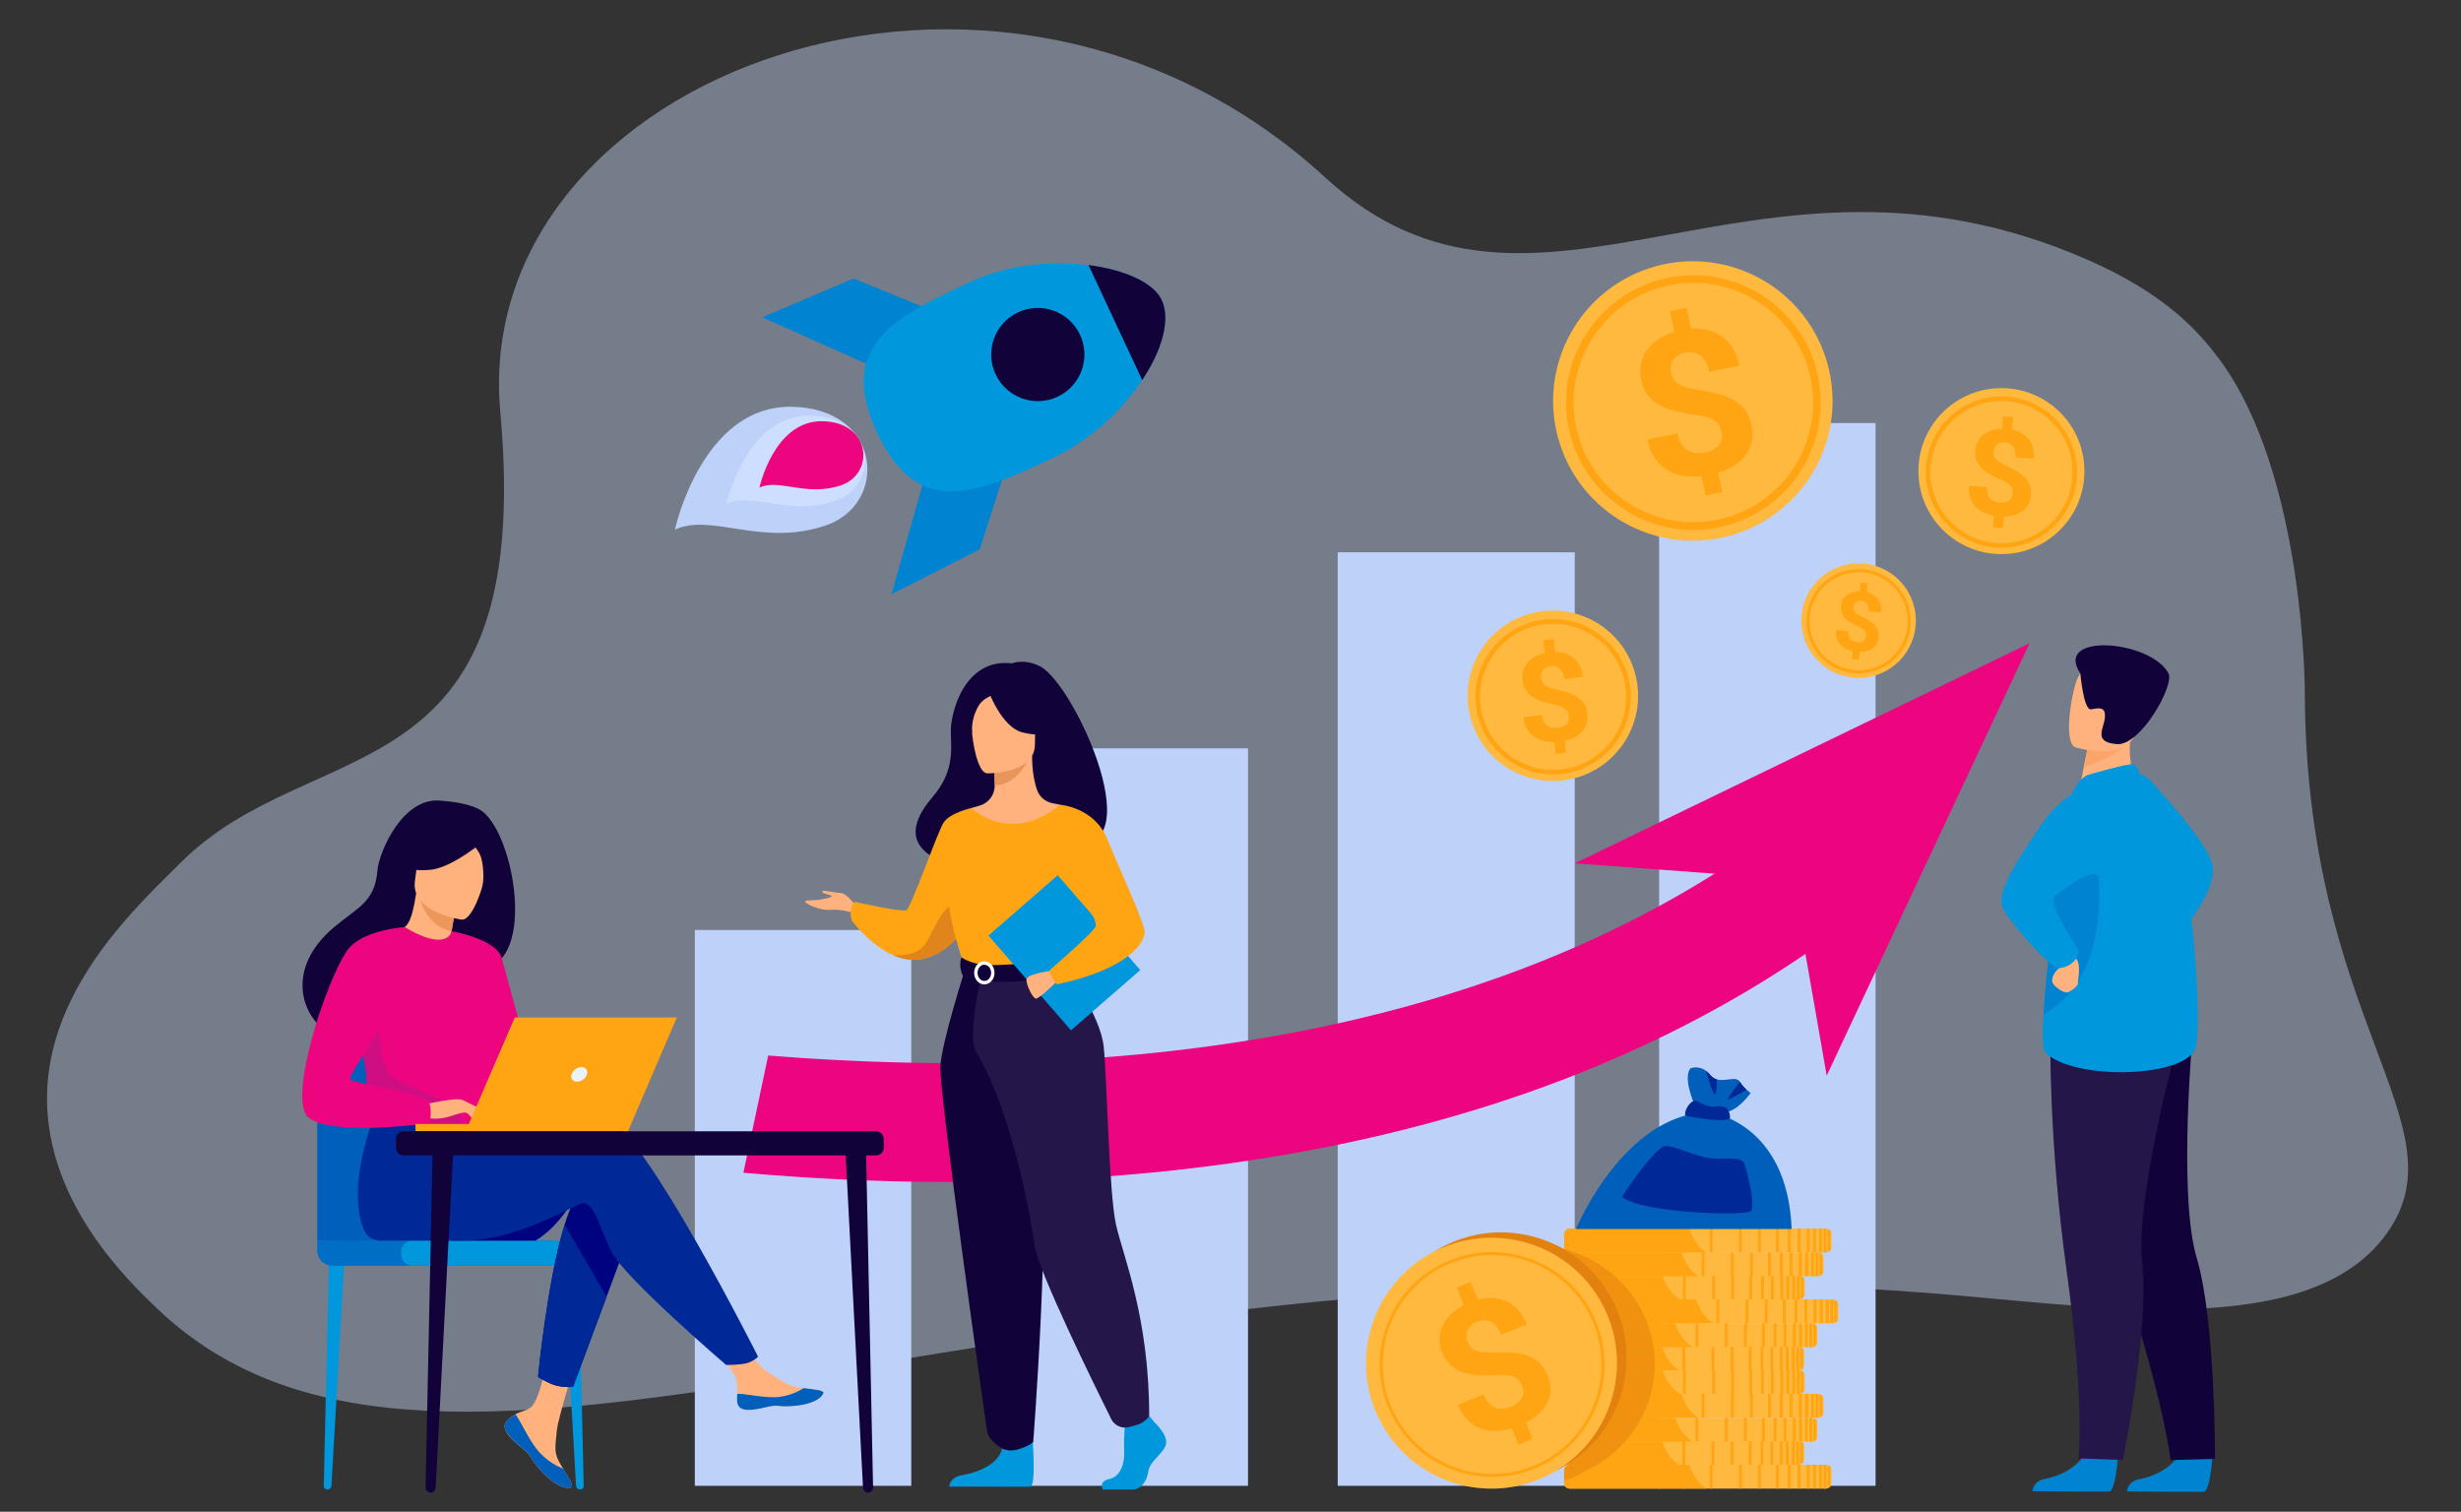 <?xml version="1.0" encoding="utf-8"?>
<!-- Generator: Adobe Illustrator 26.3.1, SVG Export Plug-In . SVG Version: 6.00 Build 0)  -->
<svg version="1.1" id="Layer_1" xmlns="http://www.w3.org/2000/svg" xmlns:xlink="http://www.w3.org/1999/xlink" x="0px" y="0px"
	 viewBox="0 0 420 258" style="enable-background:new 0 0 420 258;" xml:space="preserve">
<rect x="0" y="0" width="420" height="258" fill="#333333" stroke="none"/>
<style type="text/css">
	.st0{opacity:0.43;}
	.st1{fill:#CEDFFF;}
	.st2{fill:#0B50B9;}
	.st3{fill:#110239;}
	.st4{opacity:0.78;fill:#DCEAFF;}
	.st5{opacity:0.78;}
	.st6{opacity:0.5;fill:#BFDCFF;}
	.st7{fill:#005FBA;}
	.st8{fill:#FB961E;}
	.st9{fill:#FFFFFF;}
	.st10{fill:#FFAE73;}
	.st11{fill:#002897;}
	.st12{fill:#00158B;}
	.st13{fill:#ED057F;}
	.st14{fill:#A21B89;}
	.st15{fill:#F99352;}
	.st16{fill:#1F0757;}
	.st17{fill:#0097DD;}
	.st18{fill:#0072C6;}
	.st19{fill:#00A9E9;}
	.st20{fill:#25468F;}
	.st21{fill:#E8F2FA;}
	.st22{opacity:0.49;}
	.st23{fill:#E5E6ED;}
	.st24{fill:#214D9A;}
	.st25{fill:#CF0E83;}
	.st26{fill:#FFA05E;}
	.st27{fill:#00037F;}
	.st28{fill:#003AA2;}
	.st29{fill:#004DAE;}
	.st30{fill:#0084D1;}
	.st31{fill:#662D91;}
	.st32{fill:#75298F;}
	.st33{fill:#84248D;}
	.st34{fill:#93208B;}
	.st35{fill:#B11787;}
	.st36{fill:#C01285;}
	.st37{fill:#DE0981;}
	.st38{fill:#FDE3F1;}
	.st39{fill:#FBC7E3;}
	.st40{fill:#F9ACD4;}
	.st41{fill:#F790C6;}
	.st42{fill:#F574B8;}
	.st43{fill:#F358AA;}
	.st44{fill:#F13D9B;}
	.st45{fill:#EF218D;}
	.st46{fill:#B6CFFF;}
	.st47{fill:#A9C2FF;}
	.st48{fill:#BBD3FF;}
	.st49{fill:#80A1E6;}
	.st50{opacity:0.5;}
	.st51{opacity:0.42;}
	.st52{fill:#F4F4FF;stroke:#FFFFFF;stroke-width:0.75;stroke-miterlimit:10;}
	.st53{fill:#F4F4FF;}
	.st54{fill:#FA8B79;}
	.st55{opacity:0.1;}
	.st56{fill:#6B98F6;}
	.st57{fill:#F9924F;}
	.st58{fill:#DF851B;}
	.st59{fill:#FCAD50;}
	.st60{fill:#FDC582;}
	.st61{fill:#FEDCB4;}
	.st62{fill:#E3F5FD;}
	.st63{fill:#C6ECFA;}
	.st64{fill:#AAE2F8;}
	.st65{fill:#8ED9F5;}
	.st66{fill:#71CFF3;}
	.st67{fill:#55C6F0;}
	.st68{fill:#39BCEE;}
	.st69{fill:#1CB3EB;}
	.st70{fill:#C6C7D7;}
	.st71{fill:#002987;}
	.st72{clip-path:url(#SVGID_00000143588420477346164550000009103307657861109176_);}
	.st73{fill:#F1F3F4;}
	.st74{fill:#9CC0F9;}
	.st75{fill:#FEF9E8;}
	.st76{fill:#E8EAED;}
	.st77{fill:#FCE8E6;}
	.st78{fill:none;stroke:#9CC0F9;stroke-width:3.786;stroke-miterlimit:10;}
	.st79{fill:none;stroke:#9CC0F9;stroke-width:1.262;stroke-miterlimit:10;}
	.st80{fill:#2B478B;}
	.st81{opacity:0.32;}
	.st82{opacity:0.2;fill:#ED057F;}
	.st83{opacity:0.5;fill:#ED057F;}
	.st84{opacity:0.1;fill:#110239;}
	.st85{opacity:0.18;fill:#005FBA;}
	.st86{fill:#666666;}
	.st87{fill:#373737;}
	.st88{fill-rule:evenodd;clip-rule:evenodd;fill:#666666;}
	.st89{fill:#808080;}
	.st90{fill:#B3B3B3;}
	.st91{opacity:0.4;}
	.st92{opacity:0.25;fill:#FFFFFF;}
	.st93{opacity:0.5;fill:#FFFFFF;}
	.st94{opacity:0.37;fill:#0097DD;}
	.st95{fill:url(#SVGID_00000145765025997617925670000005974640015419517083_);}
	.st96{fill:url(#SVGID_00000171702175594969734300000015240366222135730614_);}
	.st97{fill:url(#SVGID_00000069390068721231866180000008609912416041298825_);}
	.st98{fill:url(#SVGID_00000023979216573929044540000009220294814615768759_);}
	.st99{fill:url(#SVGID_00000182516387833393169250000014550910678224282252_);}
	.st100{fill:url(#SVGID_00000167356482546919583070000016553094772340637858_);}
	.st101{fill:#5793CE;}
	.st102{fill:#D4ECFF;}
	.st103{fill:#FF2C9C;}
	.st104{fill:url(#SVGID_00000150065738830460202620000013146254065465023134_);}
	.st105{fill:url(#SVGID_00000157309782844004676720000006918378686330341510_);}
	.st106{fill:url(#SVGID_00000077321939924273889240000007861946056748580250_);}
	.st107{clip-path:url(#SVGID_00000116200937866149080340000000781932003135695807_);}
	.st108{fill:url(#SVGID_00000123406580289427534660000007597724132278943645_);}
	.st109{fill:url(#SVGID_00000023274664955541858810000015507667456140987036_);}
	.st110{fill:url(#SVGID_00000158712250982279668470000006327551877594719135_);}
	.st111{fill:url(#SVGID_00000011018244612409669760000001643774304812846465_);}
	.st112{fill:url(#SVGID_00000176737062773714328350000007509872127642442149_);}
	.st113{fill:url(#SVGID_00000092419246135400682770000017489239358636024486_);}
	.st114{fill:#7DC3EA;}
	.st115{fill:url(#SVGID_00000123414267206715021710000007746942983876856217_);}
	.st116{fill:url(#SVGID_00000093899324120470060640000004789048303148799641_);}
	.st117{fill:url(#SVGID_00000031207044595691350170000004571645332251024534_);}
	.st118{fill:url(#SVGID_00000049900782259488528140000006096336987950670760_);}
	.st119{opacity:0.43;fill:#CEDFFF;}
	.st120{opacity:0.43;fill:#A9C2FF;}
	.st121{opacity:0.12;fill:#606060;}
	.st122{fill:#FF912B;}
	.st123{fill:#F7931E;}
	.st124{fill:#E6EDFC;}
	.st125{fill:none;stroke:#FFFFFF;stroke-width:0.325;stroke-miterlimit:10;}
	.st126{fill:none;stroke:#FFFFFF;stroke-width:0.325;stroke-miterlimit:10;stroke-dasharray:1.302,1.302;}
	.st127{fill:none;stroke:#FFFFFF;stroke-width:0.325;stroke-miterlimit:10;stroke-dasharray:1.355,1.355;}
	.st128{fill:none;stroke:#FFFFFF;stroke-width:0.75;stroke-miterlimit:10;}
	.st129{fill:none;stroke:#FFFFFF;stroke-width:1.042;stroke-miterlimit:10;}
	.st130{fill:none;stroke:#C8D0FC;stroke-width:0.261;stroke-miterlimit:10;}
	.st131{fill:none;stroke:#FFFFFF;stroke-width:0.261;stroke-linecap:round;stroke-miterlimit:10;}
	.st132{fill:none;stroke:#FFFFFF;stroke-width:0.521;stroke-miterlimit:10;}
	.st133{fill:#E8A398;}
	.st134{fill:none;stroke:#E8B1C3;stroke-width:1.974;stroke-miterlimit:10;}
	
		.st135{opacity:0.3;fill:none;stroke:#FFFFFF;stroke-width:3.667;stroke-linecap:round;stroke-linejoin:round;stroke-miterlimit:10;}
	.st136{fill:none;stroke:#FFFFFF;stroke-width:2.012;stroke-miterlimit:10;}
	.st137{opacity:0.4;fill:#DF851B;}
	.st138{fill:#E6E1F9;}
	.st139{fill:none;stroke:#E6E1F9;stroke-width:1.244;stroke-miterlimit:10;}
	.st140{fill:#00D9E0;}
	.st141{opacity:0.5;fill:#00D9E0;}
	.st142{fill:#00EDED;}
	.st143{opacity:0.5;fill:#AD86F7;}
	.st144{fill:#641CA0;}
	.st145{fill:#AD86F7;}
	.st146{fill:none;stroke:#FFFFFF;stroke-width:0.622;stroke-miterlimit:10;}
	.st147{fill:#F4C4B3;}
	.st148{fill:#28BAAD;}
	.st149{fill:#00204E;}
	.st150{opacity:0.17;fill:#FFFFFF;}
	.st151{fill:none;stroke:#FFFFFF;stroke-width:0.702;stroke-miterlimit:10;}
	.st152{opacity:0.17;}
	.st153{fill:#F20574;}
	.st154{fill:#30A8F2;}
	.st155{fill:#F9FBFC;}
	.st156{opacity:0.3;}
	.st157{opacity:0.28;}
	.st158{fill:#FFC194;}
	.st159{fill:none;stroke:#FFFFFF;stroke-width:1.018;stroke-miterlimit:10;}
	.st160{fill:none;stroke:#FFFFFF;stroke-width:1.841;stroke-miterlimit:10;}
	.st161{fill:#444A7C;}
	.st162{fill:#F4A9A2;}
	.st163{opacity:0.15;fill:#FFFFFF;}
	.st164{opacity:0.3;fill:#FFFFFF;}
	.st165{fill:#007DCB;}
	.st166{opacity:0.5;fill:#F4A9A2;}
	.st167{fill:none;stroke:#E8B1C3;stroke-width:2.094;stroke-miterlimit:10;}
	.st168{fill:#759BE0;}
	.st169{fill:#AEC3FF;}
	.st170{opacity:0.7;fill:#759BE0;}
	.st171{fill:#94B0ED;}
	.st172{fill:#D2E0FF;}
	.st173{fill:#FFB27D;}
	.st174{fill:#E8945B;}
	.st175{opacity:0.17;fill:#C0D4FF;}
	.st176{fill:#EBF3FA;}
	.st177{fill:#ED975D;}
	.st178{fill:#FCA56B;}
	.st179{fill:#A6D9F1;}
	.st180{fill:#E69D43;}
	.st181{fill:#CA5F00;}
	.st182{fill:#D6716B;}
	.st183{fill:#AA443E;}
	.st184{fill:#EE9849;}
	.st185{fill:#A6C7F9;}
	.st186{fill:#D2E4FF;}
	.st187{fill:#F3F9FF;}
	.st188{fill:#A8D29F;}
	.st189{fill:#82B378;}
	.st190{fill:#163560;}
	.st191{fill:#E37970;}
	.st192{fill:#D68D5D;}
	.st193{fill:#80BDCC;}
	.st194{fill:#E7F1FD;}
	.st195{fill:#5F9AA8;}
	.st196{fill:#C45446;}
	.st197{fill:#739AF0;}
	.st198{fill:#4A75CB;}
	.st199{fill:#E49963;}
	.st200{fill:#1C468A;}
	.st201{clip-path:url(#SVGID_00000147215557377655425120000016681012129405222286_);}
	.st202{fill:#D9935C;}
	.st203{fill:#B84C42;}
	.st204{fill:#B74B42;}
	.st205{fill:#E58638;}
	.st206{fill:#CC7C46;}
	.st207{fill:none;stroke:#031F4C;stroke-width:0.575;stroke-miterlimit:10;}
	.st208{fill:#E8C4B3;}
	.st209{fill:#67B375;}
	.st210{fill:#FFB27B;}
	.st211{fill:#FF985B;}
	.st212{fill:#C5E0FB;}
	.st213{fill:#A4CFF3;}
	.st214{fill:#FFAE74;}
	.st215{opacity:0.36;fill:#00037F;}
	.st216{fill:#E7F2F9;}
	.st217{fill:#FFBF92;}
	.st218{opacity:0.53;}
	.st219{fill:#AAC9F5;}
	.st220{fill:#CDE0FB;}
	.st221{fill:#C0D8FB;}
	.st222{fill:#AFCDFB;}
	.st223{fill:#D2E3FC;}
	.st224{fill:#DCEAFF;}
	.st225{fill:#77A4E5;}
	.st226{opacity:0.43;fill:#DCEAFF;}
	.st227{fill:#FFB93E;}
	.st228{fill:#E2810E;}
	.st229{opacity:0.42;fill:#002897;}
	.st230{clip-path:url(#SVGID_00000115495523497824724590000004842714339054420370_);}
	.st231{fill:#88ADD8;}
	.st232{fill:#98B9EA;}
	.st233{opacity:0.08;fill:#FFFFFF;}
	.st234{opacity:0.26;fill:#002897;}
	.st235{opacity:0.5;fill:#A9C2FF;}
	.st236{opacity:0.3;fill:#A9C2FF;}
	.st237{fill:#F6FBFF;}
	.st238{fill:#F48F4E;}
	.st239{opacity:0.42;fill:#DF851B;}
	.st240{fill:#BDD1F9;}
	.st241{opacity:0.96;fill:#CEDFFF;}
	.st242{fill:#FFA412;}
	.st243{opacity:0.5;fill:#E2810E;}
	.st244{opacity:0.29;fill:#0097DD;}
	.st245{opacity:0.71;}
	.st246{clip-path:url(#SVGID_00000102524088113301664340000001633976360572448896_);}
	.st247{fill:none;stroke:#9CC0F9;stroke-width:4.794;stroke-miterlimit:10;}
	.st248{fill:none;stroke:#9CC0F9;stroke-width:1.598;stroke-miterlimit:10;}
	.st249{fill:#73B471;}
	.st250{fill:#FF9D5D;}
</style>
<g>
	<path class="st119" d="M8.02,187.26c0.11-19.12,16.36-33.51,22.67-39.89c22.56-22.82,60.73-10.45,54.69-77.11
		c-5.21-57.55,84.81-91.36,140.77-39.98c36.15,33.2,72.74-11.09,130.09,14.04c13.71,6.01,19.24,12.61,22.46,16.92
		c14.68,19.64,14.65,57.01,14.65,57.01c0.16,56,26.87,73.52,14.22,91.91c-12.47,18.14-46.78,13.24-73.31,10.94
		c-161.55-13.99-258.38,49.11-307.48,2.19C21.94,218.67,7.92,205.28,8.02,187.26z"/>
	<path class="st240" d="M115.18,90.39c0,0,4.58-21.12,19.82-20.97c15.54,0.16,16.78,16.63,5.85,20.28
		C129.93,93.37,121.41,87.49,115.18,90.39z"/>
	<path class="st241" d="M124,86c0,0,3.29-15.19,14.25-15.07c11.17,0.12,12.06,11.95,4.21,14.58C134.6,88.14,128.48,83.91,124,86z"/>
	<rect x="118.58" y="158.72" class="st240" width="36.94" height="94.86"/>
	<rect x="176.05" y="127.72" class="st240" width="36.94" height="125.86"/>
	<rect x="228.3" y="94.26" class="st240" width="40.45" height="159.32"/>
	<rect x="283.15" y="72.2" class="st240" width="36.94" height="181.38"/>
	<g>
		<g>
			<polygon class="st13" points="268.74,147.35 346.38,109.77 311.75,183.57 305.9,150.09 			"/>
		</g>
	</g>
	<g>
		<path class="st227" d="M250.88,122.19c-1.9-7.81,2.89-15.67,10.7-17.57c7.81-1.9,15.67,2.89,17.57,10.69
			c1.9,7.81-2.89,15.67-10.69,17.57C260.65,134.79,252.78,130,250.88,122.19z"/>
		<g>
			<path class="st242" d="M268.19,131.8c-3.44,0.84-7,0.28-10.02-1.56c-3.02-1.84-5.15-4.75-5.99-8.19c-0.84-3.44-0.28-7,1.56-10.02
				c1.84-3.02,4.75-5.15,8.19-5.99c3.44-0.84,7-0.28,10.02,1.56c3.02,1.84,5.15,4.75,5.99,8.19c0.84,3.44,0.28,7-1.56,10.02
				C274.54,128.83,271.63,130.96,268.19,131.8z M262.11,106.81c-6.68,1.63-10.79,8.38-9.16,15.06c1.62,6.68,8.38,10.79,15.06,9.16
				c6.68-1.62,10.79-8.38,9.16-15.06C275.54,109.3,268.79,105.19,262.11,106.81z"/>
		</g>
		<g>
			<path class="st242" d="M267.74,122.23c-0.03-0.29-0.11-0.53-0.21-0.74c-0.11-0.21-0.26-0.39-0.47-0.54
				c-0.2-0.15-0.46-0.29-0.77-0.4c-0.31-0.11-0.68-0.22-1.11-0.31c-0.75-0.16-1.43-0.35-2.05-0.55c-0.62-0.2-1.16-0.46-1.62-0.77
				c-0.46-0.31-0.84-0.69-1.13-1.15c-0.29-0.45-0.47-1.02-0.56-1.68c-0.07-0.58-0.03-1.12,0.12-1.62c0.15-0.5,0.39-0.95,0.73-1.35
				c0.34-0.4,0.76-0.74,1.26-1.03c0.5-0.29,1.08-0.5,1.73-0.64l-0.26-2.18l1.76-0.21l0.27,2.21c0.64,0.01,1.23,0.1,1.77,0.29
				c0.54,0.19,1.02,0.46,1.43,0.82c0.41,0.36,0.74,0.8,1,1.32c0.26,0.52,0.43,1.13,0.51,1.81l-3.18,0.38
				c-0.1-0.82-0.35-1.4-0.77-1.77c-0.41-0.36-0.92-0.5-1.53-0.43c-0.33,0.04-0.61,0.12-0.83,0.24c-0.23,0.12-0.41,0.27-0.54,0.45
				c-0.13,0.18-0.23,0.38-0.27,0.61c-0.05,0.23-0.05,0.47-0.02,0.72c0.03,0.25,0.09,0.48,0.19,0.67c0.1,0.2,0.25,0.37,0.45,0.52
				c0.2,0.15,0.46,0.29,0.77,0.4c0.32,0.12,0.7,0.23,1.16,0.34c0.74,0.18,1.42,0.37,2.04,0.58c0.62,0.21,1.15,0.47,1.62,0.78
				c0.46,0.31,0.84,0.7,1.13,1.15c0.29,0.46,0.47,1.01,0.55,1.67c0.07,0.6,0.03,1.15-0.12,1.65c-0.15,0.5-0.4,0.95-0.73,1.34
				c-0.34,0.39-0.76,0.73-1.28,1c-0.51,0.28-1.09,0.48-1.75,0.63l0.25,2.03l-1.75,0.21l-0.24-2.02c-0.62,0.01-1.22-0.05-1.81-0.18
				c-0.59-0.14-1.13-0.37-1.62-0.7c-0.49-0.33-0.9-0.77-1.23-1.33c-0.33-0.55-0.55-1.24-0.65-2.05l3.18-0.38
				c0.06,0.48,0.17,0.88,0.35,1.18c0.17,0.31,0.39,0.54,0.64,0.71c0.25,0.17,0.53,0.27,0.82,0.31c0.3,0.04,0.6,0.05,0.9,0.01
				c0.34-0.04,0.64-0.12,0.89-0.24c0.25-0.12,0.45-0.27,0.61-0.45c0.16-0.18,0.27-0.38,0.33-0.6
				C267.75,122.72,267.77,122.48,267.74,122.23z"/>
		</g>
	</g>
	<g>
		<path class="st227" d="M327.41,80.96c-0.31-7.82,5.78-14.41,13.6-14.71c7.82-0.31,14.41,5.78,14.71,13.6
			c0.31,7.82-5.78,14.41-13.6,14.71C334.31,94.87,327.72,88.78,327.41,80.96z"/>
		<g>
			<path class="st242" d="M342.08,93.47c-3.45,0.14-6.74-1.08-9.27-3.42c-2.53-2.34-4-5.53-4.14-8.97
				c-0.14-3.45,1.08-6.74,3.42-9.27c2.34-2.53,5.53-4,8.97-4.14c3.45-0.14,6.74,1.08,9.27,3.42c2.53,2.34,4,5.53,4.14,8.97
				c0.14,3.45-1.08,6.74-3.42,9.27C348.71,91.86,345.53,93.33,342.08,93.47z M341.1,68.44c-6.69,0.26-11.91,5.92-11.65,12.61
				c0.26,6.69,5.92,11.91,12.61,11.65c6.69-0.26,11.91-5.92,11.65-12.61C353.44,73.4,347.79,68.18,341.1,68.44z"/>
		</g>
		<g>
			<path class="st242" d="M343.5,84.24c0.02-0.28,0-0.53-0.06-0.75c-0.06-0.22-0.18-0.42-0.34-0.61c-0.17-0.19-0.38-0.37-0.66-0.53
				c-0.27-0.17-0.61-0.34-1-0.51c-0.68-0.3-1.3-0.61-1.85-0.92c-0.55-0.31-1.02-0.66-1.4-1.05c-0.38-0.39-0.66-0.82-0.85-1.31
				c-0.19-0.49-0.26-1.06-0.21-1.71c0.04-0.57,0.19-1.07,0.42-1.52c0.24-0.45,0.56-0.83,0.96-1.15c0.4-0.32,0.87-0.56,1.4-0.74
				c0.54-0.18,1.13-0.27,1.78-0.28l0.17-2.14l1.72,0.14l-0.17,2.17c0.61,0.13,1.16,0.34,1.64,0.62c0.48,0.29,0.88,0.64,1.2,1.06
				c0.32,0.42,0.55,0.91,0.7,1.46c0.15,0.55,0.2,1.16,0.14,1.82l-3.11-0.25c0.06-0.8-0.07-1.41-0.39-1.83
				c-0.32-0.42-0.78-0.66-1.38-0.71c-0.32-0.03-0.6,0-0.84,0.07c-0.24,0.07-0.44,0.18-0.6,0.32c-0.16,0.14-0.29,0.32-0.38,0.53
				c-0.09,0.21-0.14,0.43-0.16,0.68c-0.02,0.25,0,0.47,0.05,0.68c0.06,0.21,0.16,0.4,0.33,0.58c0.16,0.18,0.38,0.36,0.66,0.53
				c0.28,0.17,0.63,0.36,1.04,0.55c0.67,0.31,1.29,0.63,1.83,0.95c0.55,0.32,1.01,0.67,1.39,1.06c0.38,0.39,0.66,0.83,0.85,1.32
				c0.19,0.49,0.26,1.06,0.21,1.7c-0.05,0.59-0.19,1.1-0.43,1.55c-0.24,0.45-0.56,0.83-0.96,1.14c-0.4,0.31-0.87,0.55-1.41,0.71
				c-0.54,0.16-1.14,0.25-1.79,0.26l-0.16,1.99l-1.71-0.13l0.16-1.98c-0.59-0.11-1.15-0.28-1.69-0.53
				c-0.54-0.24-1.01-0.57-1.41-0.98c-0.4-0.41-0.71-0.91-0.92-1.5c-0.21-0.59-0.29-1.29-0.22-2.09l3.1,0.25
				c-0.04,0.47,0,0.87,0.11,1.2c0.11,0.33,0.26,0.59,0.47,0.8c0.21,0.21,0.45,0.36,0.73,0.46c0.28,0.1,0.56,0.16,0.86,0.18
				c0.34,0.03,0.64,0.01,0.9-0.06c0.26-0.07,0.48-0.17,0.67-0.31c0.18-0.14,0.33-0.31,0.43-0.51
				C343.42,84.71,343.48,84.49,343.5,84.24z"/>
		</g>
	</g>
	<g>
		<path class="st227" d="M307.42,106.09c-0.1-5.4,4.2-9.85,9.6-9.94c5.4-0.1,9.85,4.2,9.94,9.6c0.1,5.4-4.2,9.85-9.6,9.94
			C311.97,115.78,307.52,111.49,307.42,106.09z"/>
		<g>
			<path class="st242" d="M317.35,114.93c-2.38,0.04-4.63-0.84-6.34-2.5c-1.71-1.65-2.68-3.87-2.72-6.25
				c-0.04-2.38,0.84-4.63,2.5-6.34c1.65-1.71,3.87-2.68,6.25-2.72c2.38-0.04,4.63,0.84,6.34,2.5c1.71,1.65,2.68,3.87,2.72,6.25
				c0.04,2.38-0.84,4.63-2.5,6.34C321.95,113.93,319.73,114.89,317.35,114.93z M317.05,97.66c-4.62,0.08-8.3,3.9-8.22,8.52
				c0.08,4.62,3.9,8.3,8.52,8.22c4.62-0.08,8.3-3.9,8.22-8.52C325.48,101.27,321.66,97.58,317.05,97.66z"/>
		</g>
		<g>
			<path class="st242" d="M318.47,108.59c0.02-0.19,0.01-0.36-0.03-0.52c-0.04-0.15-0.11-0.29-0.23-0.43
				c-0.11-0.13-0.26-0.26-0.44-0.38c-0.18-0.12-0.41-0.24-0.68-0.37c-0.47-0.22-0.89-0.44-1.26-0.66c-0.38-0.23-0.69-0.47-0.95-0.74
				c-0.26-0.27-0.45-0.58-0.57-0.92c-0.12-0.34-0.16-0.74-0.12-1.18c0.04-0.39,0.14-0.74,0.31-1.04c0.17-0.31,0.4-0.57,0.68-0.78
				c0.28-0.21,0.61-0.37,0.98-0.49c0.37-0.11,0.78-0.17,1.23-0.16l0.15-1.47l1.18,0.12l-0.15,1.49c0.42,0.1,0.79,0.25,1.12,0.45
				c0.33,0.2,0.6,0.45,0.81,0.75c0.21,0.29,0.37,0.63,0.46,1.01c0.09,0.38,0.12,0.8,0.07,1.26l-2.14-0.22
				c0.06-0.55-0.03-0.97-0.24-1.27c-0.22-0.3-0.53-0.47-0.94-0.51c-0.22-0.02-0.42-0.01-0.58,0.04c-0.17,0.05-0.31,0.12-0.42,0.21
				c-0.11,0.1-0.2,0.22-0.27,0.36c-0.06,0.14-0.1,0.3-0.12,0.47c-0.02,0.17-0.01,0.33,0.03,0.47c0.04,0.14,0.11,0.28,0.22,0.41
				c0.11,0.13,0.26,0.25,0.45,0.38c0.19,0.12,0.43,0.25,0.71,0.39c0.46,0.23,0.88,0.45,1.25,0.68c0.37,0.23,0.69,0.48,0.94,0.75
				c0.26,0.27,0.45,0.58,0.57,0.92c0.12,0.34,0.16,0.73,0.12,1.18c-0.04,0.4-0.15,0.76-0.32,1.06c-0.17,0.31-0.4,0.56-0.68,0.77
				c-0.28,0.21-0.61,0.36-0.99,0.47c-0.38,0.11-0.79,0.16-1.24,0.15l-0.14,1.37l-1.18-0.12l0.14-1.36
				c-0.41-0.08-0.79-0.21-1.16-0.39c-0.37-0.18-0.69-0.41-0.96-0.7c-0.27-0.29-0.47-0.64-0.61-1.05c-0.14-0.41-0.18-0.89-0.12-1.44
				l2.14,0.22c-0.03,0.33-0.01,0.6,0.05,0.83c0.07,0.23,0.17,0.41,0.31,0.56c0.14,0.15,0.3,0.26,0.49,0.33
				c0.19,0.07,0.39,0.12,0.59,0.14c0.23,0.02,0.44,0.01,0.62-0.03c0.18-0.04,0.34-0.11,0.47-0.2c0.13-0.09,0.23-0.21,0.3-0.35
				C318.4,108.92,318.45,108.76,318.47,108.59z"/>
		</g>
	</g>
	<g>
		<path class="st227" d="M266.27,75.93c-4.14-12.5,2.64-25.99,15.14-30.13c12.5-4.14,25.99,2.64,30.13,15.14
			c4.14,12.5-2.64,25.99-15.14,30.13C283.9,95.21,270.41,88.43,266.27,75.93z"/>
		<g>
			<path class="st242" d="M295.83,89.32c-5.51,1.82-11.4,1.39-16.58-1.21c-5.19-2.61-9.05-7.07-10.87-12.58
				c-1.82-5.51-1.39-11.4,1.21-16.58c2.61-5.19,7.07-9.05,12.58-10.87s11.4-1.39,16.58,1.21c5.19,2.61,9.05,7.07,10.87,12.58
				c1.82,5.51,1.39,11.4-1.21,16.58C305.8,83.64,301.33,87.5,295.83,89.32z M282.57,49.3c-10.69,3.54-16.51,15.12-12.97,25.82
				c3.54,10.69,15.12,16.51,25.82,12.97c10.69-3.54,16.51-15.12,12.97-25.82C304.85,51.58,293.27,45.76,282.57,49.3z"/>
		</g>
		<g>
			<path class="st242" d="M293.82,73.74c-0.09-0.46-0.24-0.86-0.45-1.18c-0.2-0.33-0.48-0.6-0.84-0.83
				c-0.35-0.23-0.79-0.41-1.31-0.56c-0.52-0.15-1.14-0.27-1.86-0.36c-1.24-0.17-2.39-0.38-3.42-0.63c-1.04-0.25-1.96-0.6-2.75-1.05
				c-0.79-0.45-1.46-1.02-1.99-1.73c-0.53-0.71-0.91-1.6-1.13-2.68c-0.19-0.94-0.2-1.82-0.03-2.66c0.17-0.84,0.51-1.61,1.01-2.3
				c0.5-0.7,1.14-1.31,1.93-1.85c0.79-0.53,1.7-0.96,2.75-1.28l-0.72-3.53l2.84-0.58l0.73,3.58c1.05-0.08,2.03,0,2.94,0.24
				c0.91,0.24,1.73,0.62,2.44,1.15c0.71,0.53,1.32,1.21,1.81,2.03c0.49,0.82,0.86,1.78,1.08,2.88l-5.14,1.05
				c-0.27-1.32-0.77-2.25-1.49-2.78c-0.72-0.53-1.57-0.7-2.56-0.5c-0.53,0.11-0.98,0.28-1.33,0.5c-0.35,0.23-0.63,0.5-0.83,0.8
				c-0.2,0.31-0.32,0.65-0.36,1.03c-0.05,0.38-0.03,0.77,0.06,1.18c0.08,0.41,0.22,0.76,0.4,1.07c0.19,0.31,0.45,0.57,0.8,0.79
				c0.35,0.22,0.79,0.41,1.32,0.56c0.53,0.15,1.18,0.28,1.94,0.4c1.24,0.19,2.37,0.42,3.41,0.68c1.03,0.26,1.95,0.61,2.74,1.06
				c0.8,0.45,1.46,1.03,1.99,1.73c0.53,0.71,0.91,1.59,1.13,2.66c0.2,0.97,0.21,1.87,0.03,2.71c-0.18,0.84-0.52,1.6-1.02,2.29
				c-0.5,0.69-1.15,1.29-1.95,1.81c-0.8,0.52-1.72,0.94-2.77,1.25l0.67,3.28l-2.83,0.58l-0.67-3.27c-1,0.1-2,0.08-2.98-0.06
				c-0.99-0.14-1.9-0.45-2.74-0.93c-0.84-0.48-1.57-1.14-2.19-2c-0.62-0.86-1.07-1.95-1.34-3.27l5.14-1.05
				c0.16,0.78,0.4,1.41,0.73,1.89c0.33,0.48,0.7,0.84,1.14,1.07c0.43,0.24,0.89,0.37,1.39,0.4c0.49,0.03,0.98,0,1.47-0.1
				c0.56-0.11,1.03-0.28,1.42-0.51c0.39-0.23,0.7-0.5,0.94-0.81c0.23-0.31,0.38-0.65,0.46-1.03
				C293.91,74.54,293.9,74.15,293.82,73.74z"/>
		</g>
	</g>
	<g>
		<path class="st17" d="M179.61,78.18c-2.98,1.39-5.82,2.72-8.53,3.74c-8.75,3.31-16,3.39-21.36-8.1
			c-5.36-11.49-0.64-16.99,7.51-21.57c2.52-1.42,5.36-2.74,8.34-4.13c6.37-2.97,13.92-3.67,20.2-2.88
			c6.17,0.78,11.11,3.01,12.48,5.94c1.56,3.34,0.09,8.56-3.32,13.69C191.46,70.08,185.98,75.21,179.61,78.18z"/>
		<polygon class="st30" points="157.24,52.25 145.65,47.53 130.09,54.14 149.25,62.72 		"/>
		<polygon class="st30" points="171.04,81.82 167.21,93.74 152.14,101.42 157.88,81.22 		"/>
		<path class="st17" d="M171.08,81.92c-8.75,3.31-16,3.39-21.36-8.1c-5.36-11.49-0.64-16.99,7.51-21.57L171.08,81.92z"/>
		<path class="st13" d="M129.61,83.21c0,0,2.47-11.41,10.7-11.32c8.39,0.09,9.06,8.98,3.16,10.96
			C137.57,84.81,132.97,81.64,129.61,83.21z"/>
		<path class="st3" d="M173.75,53.3c3.98-1.86,8.71-0.14,10.57,3.84c1.86,3.98,0.14,8.71-3.84,10.57
			c-3.98,1.86-8.71,0.14-10.57-3.84C168.05,59.89,169.77,55.16,173.75,53.3z"/>
		<path class="st3" d="M194.93,64.86l-9.16-19.62c6.17,0.78,11.11,3.01,12.48,5.94C199.82,54.52,198.35,59.73,194.93,64.86z"/>
	</g>
	<g>
		<path class="st17" d="M366.34,132.57c0,0,10.79,11.19,11.3,15.4c0.51,4.21-5.17,10.79-5.17,10.79L366.34,132.57z"/>
		<path class="st30" d="M361.46,248.54c0,0-0.38,5.94-1.53,6.02c-0.15,0.01-5.83,0-5.83,0l-7.24-0.06c0,0,0.05-1.74,2.17-2.11
			c2.12-0.36,5.66-1.84,6.95-4.64C357.34,244.81,361.46,248.54,361.46,248.54z"/>
		<path class="st30" d="M377.59,248.58c0,0-0.38,5.94-1.53,6.02c-0.15,0.01-5.83,0-5.83,0l-7.24-0.06c0,0,0.05-1.74,2.17-2.11
			c2.12-0.36,5.66-1.84,6.95-4.64C373.47,244.85,377.59,248.58,377.59,248.58z"/>
		<path class="st3" d="M353.58,184.72c0,0,1.87,12.12,8.89,33.63c7.02,21.52,7.96,30.83,7.96,30.83l7.58-0.2
			c0,0,0.12-23.5-3.12-34.32c-3.23-10.82-0.62-38.98-0.62-38.98L353.58,184.72z"/>
		<path class="st3" d="M349.91,176.3c0,0-0.31,18.25,2.8,40.67c3.11,22.42,2.02,31.93,2.02,31.93l7.56,0.27
			c0,0,4.57-22.41,3.3-33.63c-1.27-11.22,6.27-38.48,6.27-38.48L349.91,176.3z"/>
		<path class="st233" d="M349.91,176.3c0,0-0.31,18.25,2.8,40.67c3.11,22.42,2.02,31.93,2.02,31.93l7.56,0.27
			c0,0,4.57-22.41,3.3-33.63c-1.27-11.22,6.27-38.48,6.27-38.48L349.91,176.3z"/>
		<path class="st173" d="M364.65,133.62l-4.04,2.63l-5.82-1.1c0.08-0.47,0.47-2.42,0.82-4.18c0.02-0.1,0.04-0.21,0.06-0.31
			c0.3-1.5,0.57-2.79,0.57-2.79l5.44-2.39l2.03-0.89c-0.01,0.03-0.16,1.67-0.18,1.9C363.15,130.74,364.65,133.62,364.65,133.62z"/>
		<path class="st17" d="M356.29,132.27c0.11-0.05,7.02-2.07,7.77-1.82c0.75,0.25,1.19,1.7,1.19,1.7l-11.29,2.53
			C353.95,134.68,354.85,132.87,356.29,132.27z"/>
		<path class="st17" d="M374.77,178.61c-1.18,5.33-20.65,5.92-25.66,1.07c-0.57-0.55-0.59-3.12-0.37-6.58
			c0.44-6.77,1.81-16.94,1.87-22.14c0.03-2.51,0.38-5.08,0.85-7.41c0.99-4.97,2.49-8.87,2.49-8.87s9.51-3.05,11.29-2.53
			C373.81,134.69,375.95,173.28,374.77,178.61z"/>
		<path class="st30" d="M348.74,173.09c0.44-6.77,1.81-16.94,1.87-22.14c0.03-2.51,0.38-5.08,0.85-7.41l5.72-1
			C357.19,142.55,362.73,165.4,348.74,173.09z"/>
		<path class="st173" d="M351.86,163.67c0,0,0.39,0.93-0.43,1.56c-0.82,0.62-1.35,1.64-1.17,2.38c0.19,0.74,1.98,1.95,2.6,1.76
			c0.62-0.19,1.89-1.17,1.76-1.56c-0.14-0.39,0.86-3.43-0.66-4.6C352.45,162.03,351.86,163.67,351.86,163.67z"/>
		<path class="st17" d="M358.32,133.32c0,0-5.58,1.03-10.04,7.57c-4.46,6.54-7.39,11.4-6.58,13.77c0.81,2.36,8.26,10.57,9.55,10.57
			c1.29,0,3.37-0.93,3.49-3.03c0,0-5.24-7.89-4.2-9.06c0.44-0.5,6.83-5.67,7.74-3.33C359.78,153.67,358.32,133.32,358.32,133.32z"/>
		<path class="st178" d="M363.13,126.57c-1.2,2.02-5.65,3.76-7.51,4.4c0.02-0.1,0.04-0.21,0.06-0.31c0.3-1.5,0.57-2.79,0.57-2.79
			l5.44-2.39C362.89,125.47,363.62,125.74,363.13,126.57z"/>
		<path class="st173" d="M354.19,127.54c0,0,8.76,2.75,10.39-2.73c1.63-5.48,3.86-8.81-1.66-10.8c-5.52-1.99-7.24-0.22-8.22,1.47
			C353.7,117.18,351.96,126.68,354.19,127.54z"/>
		<path class="st3" d="M355.04,114.95c0,0,0.54,6.38,1.86,6.11c1.32-0.27,2.52-0.48,2.32,1.45s-2.03,4.14,2.03,4.49
			c4.07,0.35,9.93-10.13,8.82-12.11C366.87,109.15,350.39,107.95,355.04,114.95z"/>
	</g>
	<g>
		<g>
			<g>
				<g>
					<path class="st227" d="M312.58,250.88v2.3c0,0.18-0.07,0.35-0.18,0.49c-0.12,0.15-0.29,0.27-0.49,0.33
						c-0.06,0.02-0.13,0.04-0.19,0.05c-0.06,0.01-0.12,0.01-0.19,0.01h-43.54c-0.53,0-0.97-0.33-1.04-0.75
						c0-0.03-0.01-0.06-0.01-0.09c0-0.01,0-0.03,0-0.04v-2.3c0-0.01,0-0.03,0-0.04c0-0.03,0.01-0.06,0.01-0.09
						c0.08-0.42,0.52-0.75,1.04-0.75h43.54c0.06,0,0.13,0,0.19,0.01c0.07,0.01,0.13,0.03,0.19,0.05c0.2,0.07,0.37,0.18,0.49,0.33
						C312.51,250.53,312.58,250.7,312.58,250.88z"/>
					<path class="st242" d="M291.2,254.06h-23.33c-0.43,0-0.8-0.28-0.9-0.65c-0.01-0.03-0.02-0.06-0.03-0.1
						c0-0.03-0.01-0.06-0.01-0.09c0-0.01,0-0.03,0-0.04v-2.3c0-0.01,0-0.03,0-0.04c0-0.03,0.01-0.06,0.01-0.09
						c0.01-0.03,0.02-0.07,0.03-0.1c0.11-0.38,0.47-0.65,0.9-0.65h20.46C288.66,251.19,289.42,252.84,291.2,254.06z"/>
					<g>
						<rect x="306.78" y="249.99" class="st242" width="0.49" height="4.06"/>
						<rect x="305.11" y="249.99" class="st242" width="0.49" height="4.06"/>
						<rect x="303.1" y="249.99" class="st242" width="0.49" height="4.06"/>
						<rect x="300.02" y="249.99" class="st242" width="0.49" height="4.06"/>
						<rect x="296.77" y="249.99" class="st242" width="0.5" height="4.06"/>
						<rect x="291.78" y="249.99" class="st242" width="0.49" height="4.06"/>
						<rect x="287.1" y="249.99" class="st242" width="0.49" height="4.06"/>
						<rect x="282.93" y="249.99" class="st242" width="0.49" height="4.06"/>
						<rect x="308.38" y="249.99" class="st242" width="0.49" height="4.06"/>
						<rect x="309.43" y="249.99" class="st242" width="0.49" height="4.06"/>
						<rect x="310.45" y="249.99" class="st242" width="0.49" height="4.06"/>
						<path class="st242" d="M311.71,250.01v4.04c-0.06,0.01-0.12,0.01-0.19,0.01h-0.31v-4.06h0.31
							C311.59,249.99,311.65,250,311.71,250.01z"/>
						<path class="st242" d="M312.4,250.38v3.28c-0.12,0.15-0.29,0.27-0.49,0.33v-3.95C312.1,250.12,312.28,250.24,312.4,250.38z"/>
					</g>
				</g>
				<g>
					<path class="st227" d="M307.92,246.81v2.29c0,0.18-0.07,0.35-0.18,0.5c-0.03,0.04-0.06,0.07-0.1,0.1
						c-0.11,0.1-0.24,0.18-0.4,0.23c-0.06,0.02-0.13,0.04-0.19,0.04c-0.06,0.01-0.12,0.02-0.19,0.02h-43.54
						c-0.53,0-0.96-0.33-1.04-0.75c0-0.03-0.01-0.06-0.01-0.09c0-0.02,0-0.03,0-0.05v-2.29c0-0.01,0-0.03,0-0.05
						c0-0.03,0.01-0.06,0.01-0.09c0.08-0.42,0.52-0.75,1.04-0.75h43.54c0.03,0,0.06,0,0.08,0c0.01,0,0.02,0,0.03,0c0,0,0,0,0.01,0
						c0.01,0,0.03,0,0.04,0c0.01,0,0.02,0,0.03,0c0.07,0.01,0.13,0.02,0.19,0.04c0.04,0.01,0.07,0.03,0.11,0.04h0
						c0.02,0.01,0.05,0.02,0.07,0.03c0.01,0.01,0.03,0.01,0.04,0.02c0.01,0.01,0.02,0.01,0.04,0.02c0.05,0.03,0.09,0.06,0.13,0.09
						c0.01,0.01,0.02,0.02,0.04,0.03c0.01,0.01,0.01,0.01,0.02,0.02c0,0,0.01,0.01,0.01,0.01l0.01,0.01
						c0.01,0.01,0.03,0.03,0.04,0.04C307.86,246.46,307.92,246.63,307.92,246.81z"/>
					<path class="st242" d="M286.54,249.99h-23.32c-0.43,0-0.8-0.28-0.9-0.66c-0.01-0.03-0.02-0.06-0.03-0.1
						c0-0.03-0.01-0.06-0.01-0.09c0-0.02,0-0.03,0-0.05v-2.29c0-0.01,0-0.03,0-0.05c0-0.03,0.01-0.06,0.01-0.09
						c0.01-0.03,0.02-0.07,0.03-0.1c0.11-0.38,0.47-0.66,0.9-0.66h20.46c0.01,0.03,0.02,0.07,0.03,0.1
						C284.05,247.22,284.82,248.81,286.54,249.99z"/>
					<g>
						<rect x="302.13" y="245.93" class="st242" width="0.49" height="4.06"/>
						<rect x="300.45" y="245.93" class="st242" width="0.49" height="4.06"/>
						<rect x="298.45" y="245.93" class="st242" width="0.49" height="4.06"/>
						<rect x="295.37" y="245.93" class="st242" width="0.49" height="4.06"/>
						<rect x="292.11" y="245.93" class="st242" width="0.49" height="4.06"/>
						<rect x="287.12" y="245.93" class="st242" width="0.49" height="4.06"/>
						<rect x="282.45" y="245.93" class="st242" width="0.49" height="4.06"/>
						<rect x="278.27" y="245.93" class="st242" width="0.49" height="4.06"/>
						<rect x="303.72" y="245.93" class="st242" width="0.49" height="4.06"/>
						<rect x="304.78" y="245.93" class="st242" width="0.49" height="4.06"/>
						<rect x="305.79" y="245.93" class="st242" width="0.49" height="4.06"/>
						<path class="st242" d="M307.05,245.94v4.04c-0.06,0.01-0.12,0.01-0.19,0.01h-0.31v-4.06h0.31
							C306.93,245.93,306.99,245.93,307.05,245.94z"/>
						<path class="st242" d="M307.74,246.32v3.28c-0.12,0.15-0.29,0.27-0.49,0.33v-3.95C307.45,246.05,307.62,246.17,307.74,246.32z
							"/>
					</g>
				</g>
				<g>
					<path class="st227" d="M310.17,242.85v2.3c0,0.18-0.07,0.35-0.18,0.49c-0.12,0.15-0.29,0.27-0.49,0.33
						c-0.06,0.02-0.13,0.04-0.19,0.05c-0.06,0.01-0.12,0.01-0.18,0.01h-43.54c-0.17,0-0.34-0.04-0.49-0.1
						c-0.29-0.13-0.5-0.36-0.55-0.64c0-0.02-0.01-0.04-0.01-0.06c0-0.01,0-0.03,0-0.04c0-0.02,0-0.03,0-0.04v-2.3
						c0-0.01,0-0.03,0-0.04c0-0.03,0-0.06,0.01-0.09c0.08-0.43,0.52-0.75,1.04-0.75h43.54c0.06,0,0.13,0,0.18,0.01
						c0.07,0.01,0.13,0.02,0.19,0.04c0.2,0.07,0.37,0.18,0.49,0.33C310.1,242.5,310.17,242.67,310.17,242.85z"/>
					<path class="st242" d="M288.79,246.03h-23.32c-0.16,0-0.3-0.04-0.43-0.1c-0.26-0.13-0.45-0.36-0.5-0.64
						c0-0.02-0.01-0.04-0.01-0.06c0-0.01,0-0.03,0-0.04c0-0.02,0-0.03,0-0.04v-2.3c0-0.01,0-0.03,0-0.04c0-0.03,0-0.06,0.01-0.09
						c0.01-0.03,0.01-0.06,0.02-0.09c0.11-0.38,0.47-0.66,0.9-0.66h20.46c0.32,1.16,1.05,2.76,2.72,3.96
						C288.7,245.96,288.74,246,288.79,246.03z"/>
					<g>
						<rect x="304.38" y="241.96" class="st242" width="0.49" height="4.06"/>
						<rect x="302.7" y="241.96" class="st242" width="0.49" height="4.06"/>
						<rect x="300.7" y="241.96" class="st242" width="0.49" height="4.06"/>
						<rect x="297.62" y="241.96" class="st242" width="0.5" height="4.06"/>
						<rect x="294.36" y="241.96" class="st242" width="0.49" height="4.06"/>
						<rect x="289.37" y="241.96" class="st242" width="0.49" height="4.06"/>
						<rect x="284.7" y="241.96" class="st242" width="0.49" height="4.06"/>
						<rect x="280.52" y="241.96" class="st242" width="0.49" height="4.06"/>
						<rect x="305.97" y="241.96" class="st242" width="0.49" height="4.06"/>
						<rect x="307.03" y="241.96" class="st242" width="0.49" height="4.06"/>
						<rect x="308.04" y="241.96" class="st242" width="0.49" height="4.06"/>
						<path class="st242" d="M309.3,241.98v4.04c-0.06,0.01-0.12,0.01-0.19,0.01h-0.31v-4.06h0.31
							C309.18,241.96,309.24,241.97,309.3,241.98z"/>
						<path class="st242" d="M309.99,242.36v3.28c-0.12,0.15-0.29,0.27-0.49,0.33v-3.95C309.7,242.09,309.87,242.21,309.99,242.36z"
							/>
					</g>
				</g>
				<g>
					<path class="st227" d="M311.21,238.79v2.29c0,0.18-0.07,0.35-0.18,0.49c-0.01,0.02-0.03,0.04-0.05,0.05
						c-0.08,0.09-0.19,0.16-0.3,0.22c-0.05,0.02-0.1,0.04-0.15,0.06c-0.06,0.02-0.13,0.04-0.19,0.04c-0.03,0-0.06,0.01-0.09,0.01
						c-0.03,0-0.06,0-0.1,0h-43.54c-0.53,0-0.97-0.33-1.04-0.75c0-0.03-0.01-0.06-0.01-0.09v-2.39c0.03-0.43,0.42-0.78,0.93-0.83
						c0.04,0,0.08-0.01,0.13-0.01h43.54c0.03,0,0.06,0,0.1,0c0.03,0,0.06,0.01,0.09,0.01c0.07,0.01,0.13,0.02,0.19,0.04
						c0.2,0.07,0.37,0.18,0.49,0.33C311.15,238.43,311.21,238.6,311.21,238.79z"/>
					<path class="st242" d="M289.84,241.97h-23.32c-0.43,0-0.8-0.28-0.9-0.66c-0.01-0.03-0.02-0.06-0.03-0.1
						c0-0.03-0.01-0.06-0.01-0.09v-2.39c0.02-0.43,0.38-0.78,0.83-0.83c0.04,0,0.07-0.01,0.11-0.01h20.46c0,0,0,0,0,0.01
						C287.3,239.1,288.06,240.75,289.84,241.97z"/>
					<g>
						<rect x="305.42" y="237.9" class="st242" width="0.49" height="4.06"/>
						<rect x="303.75" y="237.9" class="st242" width="0.49" height="4.06"/>
						<rect x="301.74" y="237.9" class="st242" width="0.49" height="4.06"/>
						<rect x="298.66" y="237.9" class="st242" width="0.49" height="4.06"/>
						<rect x="295.4" y="237.9" class="st242" width="0.49" height="4.06"/>
						<rect x="290.41" y="237.9" class="st242" width="0.49" height="4.06"/>
						<rect x="285.74" y="237.9" class="st242" width="0.5" height="4.06"/>
						<rect x="281.57" y="237.9" class="st242" width="0.5" height="4.06"/>
						<rect x="307.02" y="237.9" class="st242" width="0.49" height="4.06"/>
						<rect x="308.07" y="237.9" class="st242" width="0.49" height="4.06"/>
						<rect x="309.09" y="237.9" class="st242" width="0.49" height="4.06"/>
						<path class="st242" d="M310.35,237.91v4.04c-0.06,0.01-0.12,0.01-0.19,0.01h-0.31v-4.06h0.31
							C310.22,237.9,310.29,237.9,310.35,237.91z"/>
						<path class="st242" d="M311.03,238.29v3.28c-0.12,0.15-0.29,0.27-0.49,0.33v-3.95C310.74,238.03,310.91,238.14,311.03,238.29z
							"/>
					</g>
				</g>
				<g>
					<path class="st227" d="M308.01,234.73v2.29c0,0.18-0.07,0.35-0.18,0.49c-0.12,0.15-0.29,0.27-0.49,0.33
						c-0.06,0.02-0.13,0.04-0.19,0.04c-0.02,0-0.04,0.01-0.06,0.01h-0.01c-0.01,0-0.02,0-0.03,0c-0.01,0-0.02,0-0.03,0
						c-0.02,0-0.04,0-0.06,0h-43.54c-0.56,0-1.02-0.37-1.05-0.84c0-0.02,0-0.03,0-0.05v-2.29c0-0.02,0-0.03,0-0.05
						c0-0.01,0-0.02,0-0.04c0.04-0.37,0.37-0.68,0.79-0.77c0.01,0,0.02-0.01,0.03-0.01c0.07-0.01,0.15-0.02,0.23-0.02h43.54
						c0.03,0,0.06,0,0.09,0c0.01,0,0.03,0,0.04,0c0,0,0,0,0,0h0c0.02,0,0.03,0,0.05,0.01c0.07,0.01,0.13,0.02,0.19,0.04
						c0.2,0.07,0.38,0.18,0.49,0.33C307.95,234.37,308.01,234.54,308.01,234.73z"/>
					<path class="st242" d="M286.63,237.91h-23.32c-0.5,0-0.91-0.37-0.94-0.84c0-0.02,0-0.03,0-0.05v-2.29c0-0.02,0-0.03,0-0.05
						c0-0.01,0-0.02,0-0.04c0.04-0.38,0.34-0.7,0.73-0.78c0.01,0,0.03-0.01,0.04-0.01c0.05-0.01,0.11-0.01,0.17-0.01h20.46
						c0,0.01,0.01,0.02,0.01,0.03C284.11,235.06,284.87,236.7,286.63,237.91C286.63,237.9,286.63,237.9,286.63,237.91z"/>
					<g>
						<rect x="302.22" y="233.84" class="st242" width="0.49" height="4.06"/>
						<rect x="300.55" y="233.84" class="st242" width="0.49" height="4.06"/>
						<rect x="298.54" y="233.84" class="st242" width="0.49" height="4.06"/>
						<rect x="295.46" y="233.84" class="st242" width="0.49" height="4.06"/>
						<rect x="292.2" y="233.84" class="st242" width="0.5" height="4.06"/>
						<rect x="287.21" y="233.84" class="st242" width="0.49" height="4.06"/>
						<rect x="282.54" y="233.84" class="st242" width="0.49" height="4.06"/>
						<rect x="278.37" y="233.84" class="st242" width="0.49" height="4.06"/>
						<rect x="303.82" y="233.84" class="st242" width="0.49" height="4.06"/>
						<rect x="304.87" y="233.84" class="st242" width="0.49" height="4.06"/>
						<rect x="305.89" y="233.84" class="st242" width="0.49" height="4.06"/>
						<path class="st242" d="M307.15,233.86v4.04c-0.06,0.01-0.12,0.01-0.19,0.01h-0.31v-4.06h0.31
							C307.02,233.84,307.09,233.85,307.15,233.86z"/>
						<path class="st242" d="M307.83,234.23v3.28c-0.12,0.15-0.29,0.27-0.49,0.33v-3.95C307.54,233.97,307.71,234.08,307.83,234.23z
							"/>
					</g>
				</g>
				<g>
					<path class="st227" d="M307.92,230.69v2.29c0,0.18-0.07,0.35-0.18,0.49c-0.03,0.04-0.06,0.07-0.1,0.11
						c-0.11,0.1-0.24,0.18-0.4,0.23c-0.05,0.02-0.1,0.03-0.15,0.04h0c0,0,0,0,0,0c-0.01,0-0.03,0.01-0.04,0.01
						c-0.06,0.01-0.12,0.02-0.19,0.02h-43.54c-0.04,0-0.09,0-0.14-0.01c-0.02,0-0.04,0-0.05-0.01c-0.44-0.07-0.79-0.37-0.86-0.75
						c0-0.03-0.01-0.05-0.01-0.08c0-0.02,0-0.03,0-0.05v-2.29c0-0.02,0-0.03,0-0.05c0-0.03,0.01-0.06,0.01-0.09
						c0.08-0.42,0.52-0.75,1.04-0.75h43.54c0.03,0,0.06,0,0.08,0c0,0,0.01,0,0.01,0c0.01,0,0.02,0,0.02,0c0.01,0,0.03,0,0.04,0.01
						c0.01,0,0.02,0,0.03,0c0.07,0.01,0.13,0.02,0.19,0.04c0.04,0.01,0.07,0.03,0.11,0.04h0c0.14,0.06,0.25,0.14,0.35,0.24
						c0.01,0.01,0.03,0.03,0.04,0.04C307.86,230.34,307.92,230.51,307.92,230.69z"/>
					<path class="st242" d="M286.54,233.87h-23.32c-0.02,0-0.04,0-0.05,0c-0.02,0-0.04,0-0.06-0.01c-0.42-0.05-0.76-0.36-0.82-0.76
						c0-0.03-0.01-0.05-0.01-0.08c0-0.02,0-0.03,0-0.05v-2.29c0-0.02,0-0.03,0-0.05c0-0.03,0.01-0.06,0.01-0.09
						c0.01-0.03,0.02-0.07,0.03-0.1c0.11-0.38,0.47-0.66,0.9-0.66h20.46c0.01,0.03,0.02,0.07,0.03,0.1c0.34,1.18,1.1,2.76,2.79,3.93
						C286.51,233.85,286.53,233.86,286.54,233.87z"/>
					<g>
						<rect x="302.13" y="229.81" class="st242" width="0.49" height="4.06"/>
						<rect x="300.45" y="229.81" class="st242" width="0.49" height="4.06"/>
						<rect x="298.45" y="229.81" class="st242" width="0.49" height="4.06"/>
						<rect x="295.37" y="229.81" class="st242" width="0.49" height="4.06"/>
						<rect x="292.11" y="229.81" class="st242" width="0.49" height="4.06"/>
						<rect x="287.12" y="229.81" class="st242" width="0.49" height="4.06"/>
						<rect x="282.45" y="229.81" class="st242" width="0.49" height="4.06"/>
						<rect x="278.27" y="229.81" class="st242" width="0.49" height="4.06"/>
						<rect x="303.72" y="229.81" class="st242" width="0.49" height="4.06"/>
						<rect x="304.78" y="229.81" class="st242" width="0.49" height="4.06"/>
						<rect x="305.79" y="229.81" class="st242" width="0.49" height="4.06"/>
						<path class="st242" d="M307.05,229.82v4.04c-0.06,0.01-0.12,0.01-0.19,0.01h-0.31v-4.06h0.31
							C306.93,229.81,306.99,229.81,307.05,229.82z"/>
						<path class="st242" d="M307.74,230.2v3.28c-0.12,0.15-0.29,0.27-0.49,0.33v-3.95C307.45,229.93,307.62,230.05,307.74,230.2z"
							/>
					</g>
				</g>
				<g>
					<path class="st227" d="M310.17,226.73v2.29c0,0.18-0.07,0.35-0.18,0.5c-0.12,0.15-0.29,0.27-0.49,0.33
						c-0.06,0.02-0.13,0.04-0.19,0.04c-0.06,0.01-0.12,0.01-0.18,0.01h-43.54c-0.17,0-0.34-0.04-0.49-0.1
						c-0.29-0.13-0.5-0.36-0.55-0.64c0-0.02-0.01-0.04-0.01-0.06c0-0.01,0-0.03,0-0.04c0-0.02,0-0.03,0-0.05v-2.29
						c0-0.01,0-0.03,0-0.05c0-0.03,0-0.06,0.01-0.09c0.08-0.42,0.52-0.75,1.04-0.75h43.54c0.06,0,0.13,0.01,0.18,0.01
						c0.07,0.01,0.13,0.02,0.19,0.04c0.2,0.07,0.37,0.18,0.49,0.33C310.1,226.37,310.17,226.54,310.17,226.73z"/>
					<path class="st242" d="M288.79,229.91h-23.32c-0.16,0-0.3-0.04-0.43-0.1c-0.26-0.13-0.45-0.36-0.5-0.64
						c0-0.02-0.01-0.04-0.01-0.06c0-0.01,0-0.03,0-0.04c0-0.02,0-0.03,0-0.05v-2.29c0-0.01,0-0.03,0-0.05c0-0.03,0-0.06,0.01-0.09
						c0.01-0.03,0.01-0.06,0.02-0.09c0.11-0.38,0.47-0.66,0.9-0.66h20.46c0.32,1.16,1.05,2.76,2.72,3.96
						C288.7,229.84,288.74,229.87,288.79,229.91z"/>
					<g>
						<rect x="304.38" y="225.84" class="st242" width="0.49" height="4.06"/>
						<rect x="302.7" y="225.84" class="st242" width="0.49" height="4.06"/>
						<rect x="300.7" y="225.84" class="st242" width="0.49" height="4.06"/>
						<rect x="297.62" y="225.84" class="st242" width="0.5" height="4.06"/>
						<rect x="294.36" y="225.84" class="st242" width="0.49" height="4.06"/>
						<rect x="289.37" y="225.84" class="st242" width="0.49" height="4.06"/>
						<rect x="284.7" y="225.84" class="st242" width="0.49" height="4.06"/>
						<rect x="280.52" y="225.84" class="st242" width="0.49" height="4.06"/>
						<rect x="305.97" y="225.84" class="st242" width="0.49" height="4.06"/>
						<rect x="307.03" y="225.84" class="st242" width="0.49" height="4.06"/>
						<rect x="308.04" y="225.84" class="st242" width="0.49" height="4.06"/>
						<path class="st242" d="M309.3,225.86v4.04c-0.06,0.01-0.12,0.01-0.19,0.01h-0.31v-4.06h0.31
							C309.18,225.84,309.24,225.85,309.3,225.86z"/>
						<path class="st242" d="M309.99,226.23v3.28c-0.12,0.15-0.29,0.27-0.49,0.33v-3.95C309.7,225.97,309.87,226.08,309.99,226.23z"
							/>
					</g>
				</g>
				<g>
					<path class="st227" d="M313.73,222.66v2.3c0,0.18-0.07,0.35-0.18,0.49l0,0c-0.01,0.02-0.03,0.04-0.05,0.05
						c-0.07,0.07-0.14,0.13-0.23,0.18c-0.04,0.02-0.09,0.05-0.14,0.07c0,0,0,0,0,0c-0.02,0.01-0.05,0.02-0.07,0.03
						c-0.06,0.02-0.13,0.04-0.19,0.04c-0.06,0.01-0.12,0.01-0.19,0.01h-43.54c-0.52,0-0.96-0.33-1.04-0.75
						c-0.01-0.03-0.01-0.06-0.01-0.09c0-0.01,0-0.03,0-0.04v-2.3c0-0.02,0-0.03,0-0.04c0.03-0.43,0.42-0.78,0.93-0.83
						c0.04-0.01,0.08-0.01,0.12-0.01h43.54c0.06,0,0.13,0.01,0.19,0.01c0.07,0.01,0.13,0.03,0.19,0.05
						c0.18,0.06,0.33,0.15,0.45,0.28c0.02,0.02,0.03,0.04,0.05,0.05l0,0C313.66,222.31,313.73,222.48,313.73,222.66z"/>
					<path class="st242" d="M292.35,225.84h-23.33c-0.43,0-0.8-0.28-0.9-0.66c-0.01-0.03-0.02-0.06-0.02-0.09
						c-0.01-0.03-0.01-0.06-0.01-0.09c0-0.01,0-0.03,0-0.04v-2.3c0-0.02,0-0.03,0-0.04c0.02-0.43,0.38-0.78,0.83-0.83
						c0.04-0.01,0.07-0.01,0.11-0.01h20.46c0,0,0,0,0,0.01C289.82,222.98,290.58,224.63,292.35,225.84z"/>
					<g>
						<rect x="307.94" y="221.78" class="st242" width="0.49" height="4.06"/>
						<rect x="306.26" y="221.78" class="st242" width="0.49" height="4.06"/>
						<rect x="304.25" y="221.78" class="st242" width="0.49" height="4.06"/>
						<rect x="301.17" y="221.78" class="st242" width="0.49" height="4.06"/>
						<rect x="297.92" y="221.78" class="st242" width="0.49" height="4.06"/>
						<rect x="292.93" y="221.78" class="st242" width="0.49" height="4.06"/>
						<rect x="288.25" y="221.78" class="st242" width="0.49" height="4.06"/>
						<rect x="284.08" y="221.78" class="st242" width="0.49" height="4.06"/>
						<rect x="309.53" y="221.78" class="st242" width="0.49" height="4.06"/>
						<rect x="310.58" y="221.78" class="st242" width="0.49" height="4.06"/>
						<rect x="311.6" y="221.78" class="st242" width="0.49" height="4.06"/>
						<path class="st242" d="M312.86,221.79v4.04c-0.06,0.01-0.12,0.01-0.19,0.01h-0.31v-4.06h0.31
							C312.74,221.78,312.8,221.78,312.86,221.79z"/>
						<path class="st242" d="M313.55,222.17v3.28c-0.12,0.15-0.29,0.27-0.49,0.33v-3.95C313.26,221.9,313.43,222.02,313.55,222.17z"
							/>
					</g>
				</g>
				<g>
					<path class="st227" d="M308.01,218.6v2.29c0,0.18-0.07,0.35-0.18,0.49c-0.12,0.15-0.29,0.27-0.49,0.33
						c-0.06,0.02-0.13,0.04-0.19,0.04c-0.02,0-0.04,0.01-0.06,0.01h-0.01c-0.01,0-0.03,0-0.04,0c-0.01,0-0.02,0-0.02,0
						c-0.02,0-0.03,0-0.05,0h-43.54c-0.38,0-0.71-0.17-0.9-0.42c-0.09-0.12-0.15-0.27-0.16-0.42c0-0.02,0-0.03,0-0.05v-2.29
						c0-0.02,0-0.03,0-0.05c0.02-0.38,0.33-0.69,0.75-0.8c0.1-0.03,0.2-0.04,0.31-0.04h43.54c0.02,0,0.04,0,0.06,0
						c0.01,0,0.02,0,0.03,0c0.04,0,0.07,0.01,0.1,0.01c0.07,0.01,0.13,0.02,0.19,0.04c0.03,0.01,0.06,0.02,0.09,0.03h0
						c0.12,0.05,0.22,0.11,0.3,0.19c0,0,0,0,0,0.01c0,0,0.01,0.01,0.01,0.01c0.03,0.03,0.06,0.06,0.08,0.09
						C307.95,218.25,308.01,218.42,308.01,218.6z"/>
					<path class="st242" d="M286.63,221.78h-23.32c-0.33,0-0.62-0.16-0.79-0.4c-0.09-0.13-0.15-0.28-0.15-0.44c0-0.02,0-0.03,0-0.05
						v-2.29c0-0.02,0-0.03,0-0.05c0.02-0.41,0.34-0.74,0.75-0.82c0.06-0.01,0.13-0.02,0.19-0.02h20.46
						c0.01,0.03,0.02,0.06,0.03,0.09C284.14,219,284.9,220.6,286.63,221.78C286.63,221.78,286.63,221.78,286.63,221.78z"/>
					<g>
						<rect x="302.22" y="217.72" class="st242" width="0.49" height="4.06"/>
						<rect x="300.55" y="217.72" class="st242" width="0.49" height="4.06"/>
						<rect x="298.54" y="217.72" class="st242" width="0.49" height="4.06"/>
						<rect x="295.46" y="217.72" class="st242" width="0.49" height="4.06"/>
						<rect x="292.2" y="217.72" class="st242" width="0.5" height="4.06"/>
						<rect x="287.21" y="217.72" class="st242" width="0.49" height="4.06"/>
						<rect x="282.54" y="217.72" class="st242" width="0.49" height="4.06"/>
						<rect x="278.37" y="217.72" class="st242" width="0.49" height="4.06"/>
						<rect x="303.82" y="217.72" class="st242" width="0.49" height="4.06"/>
						<rect x="304.87" y="217.72" class="st242" width="0.49" height="4.06"/>
						<rect x="305.89" y="217.72" class="st242" width="0.49" height="4.06"/>
						<path class="st242" d="M307.15,217.73v4.04c-0.06,0.01-0.12,0.01-0.19,0.01h-0.31v-4.06h0.31
							C307.02,217.72,307.09,217.72,307.15,217.73z"/>
						<path class="st242" d="M307.83,218.11v3.28c-0.12,0.15-0.29,0.27-0.49,0.33v-3.95C307.54,217.84,307.71,217.96,307.83,218.11z
							"/>
					</g>
				</g>
				<g>
					<path class="st227" d="M311.21,214.63v2.3c0,0.18-0.07,0.35-0.18,0.49c-0.12,0.15-0.29,0.27-0.49,0.33
						c-0.06,0.02-0.13,0.04-0.19,0.05c-0.06,0.01-0.12,0.01-0.19,0.01h-43.54c-0.17,0-0.33-0.03-0.47-0.09
						c-0.32-0.13-0.54-0.4-0.58-0.71c0-0.01,0-0.02,0-0.04c0-0.02,0-0.03,0-0.05v-2.3c0-0.02,0-0.03,0-0.05
						c0.03-0.43,0.42-0.78,0.93-0.83c0.04,0,0.08-0.01,0.12-0.01h43.54c0.06,0,0.13,0,0.19,0.01c0.07,0.01,0.13,0.02,0.19,0.05
						c0.2,0.07,0.37,0.18,0.49,0.33C311.15,214.28,311.21,214.45,311.21,214.63z"/>
					<path class="st242" d="M289.84,217.81h-23.32c-0.15,0-0.29-0.03-0.42-0.09c-0.28-0.13-0.49-0.4-0.52-0.71c0-0.01,0-0.02,0-0.04
						c0-0.02,0-0.03,0-0.05v-2.3c0-0.02,0-0.03,0-0.05c0.02-0.43,0.38-0.78,0.83-0.83c0.04,0,0.07-0.01,0.11-0.01h20.46
						c0,0,0,0,0,0.01c0.32,1.17,1.05,2.76,2.73,3.96C289.75,217.75,289.79,217.78,289.84,217.81z"/>
					<g>
						<rect x="305.42" y="213.75" class="st242" width="0.49" height="4.06"/>
						<rect x="303.75" y="213.75" class="st242" width="0.49" height="4.06"/>
						<rect x="301.74" y="213.75" class="st242" width="0.49" height="4.06"/>
						<rect x="298.66" y="213.75" class="st242" width="0.49" height="4.06"/>
						<rect x="295.4" y="213.75" class="st242" width="0.49" height="4.06"/>
						<rect x="290.41" y="213.75" class="st242" width="0.49" height="4.06"/>
						<rect x="285.74" y="213.75" class="st242" width="0.5" height="4.06"/>
						<rect x="281.57" y="213.75" class="st242" width="0.5" height="4.06"/>
						<rect x="307.02" y="213.75" class="st242" width="0.49" height="4.06"/>
						<rect x="308.07" y="213.75" class="st242" width="0.49" height="4.06"/>
						<rect x="309.09" y="213.75" class="st242" width="0.49" height="4.06"/>
						<path class="st242" d="M310.35,213.76v4.04c-0.06,0.01-0.12,0.01-0.19,0.01h-0.31v-4.06h0.31
							C310.22,213.75,310.29,213.75,310.35,213.76z"/>
						<path class="st242" d="M311.03,214.14v3.28c-0.12,0.15-0.29,0.27-0.49,0.33v-3.95C310.74,213.87,310.91,213.99,311.03,214.14z
							"/>
					</g>
				</g>
				<g>
					<path class="st227" d="M312.58,210.58v2.3c0,0.18-0.07,0.35-0.18,0.49c-0.12,0.15-0.29,0.27-0.49,0.33
						c-0.06,0.02-0.13,0.04-0.19,0.05c-0.02,0-0.04,0.01-0.06,0.01c-0.01,0-0.02,0-0.03,0c-0.01,0-0.02,0-0.03,0
						c-0.02,0-0.04,0-0.06,0h-43.54c-0.56,0-1.02-0.37-1.05-0.84c0-0.02,0-0.03,0-0.05v-2.3c0-0.02,0-0.03,0-0.05
						c0.03-0.47,0.49-0.84,1.05-0.84h43.54c0.06,0,0.13,0,0.19,0.01c0.07,0.01,0.13,0.02,0.19,0.05c0.2,0.07,0.37,0.18,0.49,0.33
						C312.51,210.22,312.58,210.39,312.58,210.58z"/>
					<path class="st242" d="M291.2,213.76h-23.32c-0.5,0-0.91-0.37-0.94-0.84c0-0.02,0-0.03,0-0.05v-2.3c0-0.02,0-0.03,0-0.05
						c0.03-0.47,0.44-0.84,0.94-0.84h20.46C288.66,210.89,289.42,212.54,291.2,213.76C291.19,213.75,291.2,213.75,291.2,213.76z"/>
					<g>
						<rect x="306.78" y="209.69" class="st242" width="0.49" height="4.06"/>
						<rect x="305.11" y="209.69" class="st242" width="0.49" height="4.06"/>
						<rect x="303.1" y="209.69" class="st242" width="0.49" height="4.06"/>
						<rect x="300.02" y="209.69" class="st242" width="0.49" height="4.06"/>
						<rect x="296.77" y="209.69" class="st242" width="0.49" height="4.06"/>
						<rect x="291.78" y="209.69" class="st242" width="0.49" height="4.06"/>
						<rect x="287.1" y="209.69" class="st242" width="0.49" height="4.06"/>
						<rect x="282.93" y="209.69" class="st242" width="0.49" height="4.06"/>
						<rect x="308.38" y="209.69" class="st242" width="0.49" height="4.06"/>
						<rect x="309.43" y="209.69" class="st242" width="0.49" height="4.06"/>
						<rect x="310.45" y="209.69" class="st242" width="0.49" height="4.06"/>
						<path class="st242" d="M311.71,209.7v4.04c-0.06,0.01-0.12,0.01-0.19,0.01h-0.31v-4.06h0.31
							C311.59,209.69,311.65,209.7,311.71,209.7z"/>
						<path class="st242" d="M312.4,210.08v3.28c-0.12,0.15-0.29,0.27-0.49,0.33v-3.95C312.1,209.82,312.28,209.93,312.4,210.08z"/>
					</g>
				</g>
			</g>
			<g>
				<path class="st7" d="M298.78,186.53c0,0-2.29,3.22-4.38,3.26c-2.1,0.04-5.29-1.49-5.29-1.49s-1.92-4.29-0.62-5.97
					c0,0,1.31-0.57,2.68,0.44c0.23,0.18,0.47,0.4,0.71,0.68c0.33,0.4,0.71,0.63,1.1,0.75c1.5,0.46,3.27-0.62,3.94,0.42
					c0.39,0.6,0.81,1.05,1.16,1.37C298.48,186.35,298.78,186.53,298.78,186.53z"/>
				<path class="st7" d="M268.96,209.75c0,0,8.08-19.58,22.63-19.96c0,0,13.43,1.49,14.18,19.96H268.96z"/>
				<path class="st11" d="M287.61,190.39c0,0,5.83,1.3,7.63,0.53c0,0,0.27-2.44-2.18-2.1c-1.68,0.23-2.78-0.57-3.42-0.9
					C288.73,187.46,287.37,189.37,287.61,190.39z"/>
				<path class="st11" d="M292.68,186.72c-0.37,0.28-1.52-3.94-1.52-3.94c0.23,0.18,0.47,0.4,0.71,0.68c0.33,0.4,0.71,0.63,1.1,0.75
					C292.98,184.32,293.05,186.44,292.68,186.72z"/>
				<path class="st11" d="M298.07,185.98c-0.08,0.05-2.78,1.66-3.14,1.66c-0.37,0,1.99-3.03,1.99-3.03
					C297.3,185.22,297.72,185.67,298.07,185.98z"/>
				<path class="st11" d="M276.86,204.28c-0.15-0.13,5.72-8.64,7.34-8.7c1.62-0.06,5.25,1.87,7.88,2.11
					c2.63,0.25,5.18-0.5,5.68,1.06c0.5,1.55,1.87,7.06,1.03,7.95C297.94,207.57,280.09,207.04,276.86,204.28z"/>
			</g>
		</g>
		<path class="st243" d="M282.39,233.84c0,0.01,0,0.02,0,0.03c-0.08,1.36-0.29,2.71-0.65,4.03c0,0,0,0,0,0.01
			c-0.05,0.19-0.11,0.38-0.16,0.57c-0.36,1.2-0.84,2.37-1.43,3.49c-0.74,1.41-1.66,2.74-2.73,3.96c-0.03,0.03-0.06,0.07-0.09,0.1
			c-1.35,1.51-2.95,2.85-4.78,3.96c-0.39,0.24-0.78,0.46-1.19,0.67c-0.27,0.14-0.55,0.28-0.83,0.41c-0.27,0.15-0.55,0.29-0.81,0.45
			c-0.77,0.47-1.72,0.84-2.77,1.14v-1.79c0-0.01,0-0.03,0-0.04c0-0.03,0.01-0.06,0.01-0.09c0.01-0.03,0.02-0.07,0.03-0.1
			c0.11-0.38,0.47-0.65,0.9-0.65h-4.66c-0.43,0-0.8-0.28-0.9-0.66c-0.01-0.03-0.02-0.06-0.03-0.1c0-0.03-0.01-0.06-0.01-0.09
			c0-0.02,0-0.03,0-0.05v-2.29c0-0.01,0-0.03,0-0.05c0-0.03,0.01-0.06,0.01-0.09c0.01-0.03,0.02-0.07,0.03-0.1
			c0.11-0.38,0.47-0.66,0.9-0.66h1.82c-0.26-0.13-0.45-0.36-0.5-0.64c0-0.02-0.01-0.04-0.01-0.06c0-0.01,0-0.03,0-0.04
			c0-0.02,0-0.03,0-0.04v-2.3c0-0.01,0-0.03,0-0.04c0-0.03,0-0.06,0.01-0.09c0.01-0.03,0.01-0.06,0.02-0.09
			c0.11-0.38,0.47-0.66,0.9-0.66h1.04c-0.43,0-0.8-0.28-0.9-0.66c-0.01-0.03-0.02-0.06-0.03-0.1c0-0.03-0.01-0.06-0.01-0.09v-2.39
			c0.02-0.43,0.38-0.78,0.83-0.83h-3.09c-0.5,0-0.91-0.37-0.94-0.84c0-0.02,0-0.03,0-0.05v-2.29c0-0.02,0-0.03,0-0.05
			c0-0.01,0-0.02,0-0.04c0.04-0.38,0.34-0.7,0.73-0.78c-0.42-0.05-0.76-0.36-0.82-0.76c0-0.03-0.01-0.05-0.01-0.08
			c0-0.02,0-0.03,0-0.05v-2.29c0-0.02,0-0.03,0-0.05c0-0.03,0.01-0.06,0.01-0.09c0.01-0.03,0.02-0.07,0.03-0.1
			c0.11-0.38,0.47-0.66,0.9-0.66h1.82c-0.26-0.13-0.45-0.36-0.5-0.64c0-0.02-0.01-0.04-0.01-0.06c0-0.01,0-0.03,0-0.04
			c0-0.02,0-0.03,0-0.05v-2.29c0-0.01,0-0.03,0-0.05c0-0.03,0-0.06,0.01-0.09c0.01-0.03,0.01-0.06,0.02-0.09
			c0.11-0.38,0.47-0.66,0.9-0.66h3.56c-0.43,0-0.8-0.28-0.9-0.66c-0.01-0.03-0.02-0.06-0.02-0.09c-0.01-0.03-0.01-0.06-0.01-0.09
			c0-0.01,0-0.03,0-0.04v-2.3c0-0.02,0-0.03,0-0.04c0.02-0.43,0.38-0.78,0.83-0.83h-5.6c-0.33,0-0.62-0.16-0.79-0.4l0-0.02l0.59-3.6
			l0-0.02l0.84-5.14c0.98,0.13,1.94,0.32,2.88,0.58c0.06,0.02,0.11,0.03,0.17,0.04c0,0,0.01,0,0.01,0c0.55,0.15,1.09,0.33,1.63,0.52
			c0.01,0,0.01,0,0.02,0.01c2.47,0.9,4.77,2.23,6.76,3.96c0.04,0.03,0.07,0.06,0.1,0.09c1.04,0.91,1.99,1.93,2.83,3.05
			c0.17,0.22,0.33,0.45,0.49,0.68c0.05,0.08,0.11,0.15,0.16,0.23c0,0,0,0,0,0.01c0.26,0.38,0.5,0.77,0.73,1.17
			c0.55,0.94,1,1.91,1.38,2.89c0.5,1.3,0.85,2.63,1.06,3.96c0.01,0.03,0.01,0.07,0.02,0.1C282.4,231.22,282.46,232.54,282.39,233.84
			z"/>
		<g>
			<path class="st228" d="M237.42,242.08c-5.71-10.36-1.94-23.38,8.42-29.09c10.36-5.71,23.38-1.94,29.09,8.42
				c5.71,10.36,1.94,23.38-8.42,29.09C256.15,256.21,243.13,252.44,237.42,242.08z"/>
			<path class="st227" d="M265.68,250.93c-0.26,0.16-0.53,0.32-0.8,0.47c-0.09,0.05-0.18,0.1-0.28,0.15
				c-0.21,0.11-0.42,0.22-0.63,0.33c-10.2,5.01-22.64,1.16-28.18-8.89c-5.29-9.59-2.45-21.47,6.23-27.71
				c0.69-0.5,1.42-0.96,2.19-1.38c0.27-0.15,0.55-0.3,0.83-0.43c0.27-0.13,0.54-0.26,0.82-0.38c0.84-0.37,1.69-0.69,2.55-0.95
				c1.28-0.39,2.58-0.64,3.88-0.78c4.03-0.43,8.09,0.31,11.69,2.07c3.82,1.87,7.12,4.89,9.33,8.89
				C278.85,232.39,275.42,245.01,265.68,250.93z"/>
			<g>
				<path class="st242" d="M254.68,252.06c-1.79,0-3.59-0.25-5.36-0.76c-4.92-1.42-9-4.68-11.47-9.17
					c-2.47-4.49-3.05-9.67-1.63-14.6c1.42-4.92,4.68-9,9.17-11.47c9.27-5.11,20.96-1.72,26.07,7.54c5.11,9.27,1.72,20.96-7.54,26.07
					C261.04,251.26,257.88,252.06,254.68,252.06z M254.62,214.2c-3.05,0-6.13,0.75-8.98,2.32c-4.37,2.41-7.54,6.37-8.92,11.16
					c-1.39,4.79-0.82,9.83,1.58,14.2c2.41,4.37,6.37,7.54,11.16,8.92c4.79,1.39,9.83,0.82,14.2-1.58
					c9.02-4.97,12.31-16.35,7.34-25.36C267.61,217.69,261.21,214.2,254.62,214.2z"/>
			</g>
			<g>
				<path class="st242" d="M264.09,234.73c-0.04-0.11-0.09-0.21-0.13-0.31c-0.35-0.76-0.78-1.38-1.3-1.86
					c-0.59-0.53-1.27-0.94-2.04-1.2c-0.78-0.27-1.64-0.43-2.6-0.49c-0.96-0.06-2-0.07-3.12-0.04c-0.69,0.02-1.29,0.01-1.78-0.04
					c-0.49-0.04-0.91-0.14-1.25-0.27c-0.34-0.14-0.62-0.33-0.84-0.57c-0.21-0.24-0.39-0.53-0.53-0.88
					c-0.14-0.35-0.22-0.69-0.24-1.03c-0.02-0.34,0.03-0.66,0.15-0.97c0.12-0.31,0.32-0.59,0.6-0.85c0.28-0.26,0.64-0.48,1.09-0.66
					c0.84-0.34,1.62-0.33,2.34,0.02c0.72,0.35,1.31,1.09,1.77,2.21l4.36-1.77c-0.38-0.93-0.86-1.72-1.43-2.37
					c-0.57-0.64-1.22-1.14-1.93-1.49c-0.72-0.35-1.5-0.56-2.34-0.62c-0.84-0.06-1.72,0.03-2.63,0.27l-1.24-3.04l-2.41,0.98l1.22,3
					c-0.87,0.45-1.61,0.98-2.22,1.58c-0.61,0.6-1.07,1.25-1.4,1.95c-0.33,0.7-0.5,1.43-0.51,2.2c-0.02,0.77,0.14,1.55,0.46,2.34
					c0.37,0.92,0.85,1.64,1.44,2.18c0.59,0.53,1.27,0.93,2.04,1.2c0.77,0.26,1.64,0.42,2.6,0.47c0.96,0.05,2,0.05,3.13,0
					c0.65-0.04,1.22-0.03,1.7,0.01c0.48,0.04,0.9,0.14,1.25,0.28c0.35,0.14,0.64,0.34,0.87,0.59c0.23,0.25,0.43,0.58,0.59,0.97
					c0.14,0.35,0.21,0.69,0.21,1.03c0,0.34-0.08,0.67-0.23,0.98c-0.15,0.31-0.39,0.6-0.69,0.87c-0.31,0.27-0.7,0.5-1.17,0.69
					c-0.41,0.17-0.84,0.28-1.28,0.33c-0.44,0.05-0.87,0.01-1.29-0.13c-0.42-0.14-0.81-0.39-1.18-0.76
					c-0.37-0.37-0.69-0.88-0.95-1.55l-4.36,1.77c0.45,1.12,1.03,2.01,1.72,2.67c0.69,0.66,1.44,1.13,2.26,1.41
					c0.82,0.28,1.67,0.41,2.57,0.37c0.89-0.04,1.78-0.18,2.65-0.44l1.13,2.78l2.4-0.97l-1.13-2.79c0.87-0.45,1.62-0.97,2.24-1.56
					c0.58-0.55,1.03-1.13,1.35-1.76c0.03-0.05,0.05-0.1,0.08-0.15c0.33-0.69,0.51-1.42,0.53-2.19
					C264.58,236.35,264.43,235.55,264.09,234.73z"/>
			</g>
		</g>
	</g>
	<g>
		<g>
			<path class="st13" d="M320.46,153.61c-19.17,15.61-42.14,27.61-68.27,35.67c-21.22,6.54-44.74,10.55-69.9,11.92
				c-6.86,0.37-13.54,0.53-19.97,0.53c-13,0-25-0.66-35.45-1.58l4.23-20.01c14.41,1.17,31.62,1.79,50.21,0.78
				c23.67-1.28,45.72-5.03,65.53-11.13c23.83-7.35,44.68-18.2,61.95-32.27L320.46,153.61z"/>
		</g>
	</g>
	<g>
		<path class="st3" d="M177.5,113.72c-2.67-1.38-4.8-0.51-4.8-0.51c-8.16-0.96-10.54,8.56-10.43,11.83
			c0.11,3.27,0.48,6.79-3.16,11.04c-10.52,12.28,11.52,12.83,11.52,12.83c0.19-9.81,11.95-6.23,11.44-5.24
			C197.15,147.28,183.56,116.86,177.5,113.72z"/>
		<path class="st173" d="M146.03,154.63c0,0-1.43-2.18-2.59-2.23c-1.16-0.04-3.3-0.64-3.13-0.21c0.17,0.43,1.5,0.47,1.63,0.73
			c0.13,0.26-1.97,0.64-2.57,0.69c-0.6,0.04-2.01,0-1.97,0.3c0.04,0.3,2.55,1.54,4.31,1.37c1.77-0.17,3.95,0.51,3.95,0.51
			L146.03,154.63z"/>
		<path class="st242" d="M166.78,155.34c0,0-0.78,1.54-2.19,3.32c-1.7,2.14-4.33,4.6-7.63,5.09c-1.58,0.23-3.12-0.11-4.53-0.74
			c0,0-0.01,0-0.01,0c-4.01-1.78-7.02-5.87-7.02-5.87c-0.71-1.93,0.45-3.23,0.45-3.23s8.09,1.82,8.86,1.43
			c0.77-0.39,5.27-13.34,6.34-14.97c1.07-1.63,4.72-2.47,4.72-2.47L166.78,155.34z"/>
		<path class="st58" d="M164.59,158.66c-1.7,2.14-4.33,4.6-7.63,5.09c-1.58,0.23-3.12-0.11-4.53-0.74c0.16,0.02,4.16,0.52,5.76-2.34
			c1.63-2.91,3.39-7.54,5.81-6C165.02,155.34,164.98,156.99,164.59,158.66z"/>
		<path class="st17" d="M196.98,242.7c0,0,2.47,2.25,1.99,3.86c-0.48,1.6-2.71,2.67-3.01,4.63c-0.3,1.96-1.51,3.02-2.59,3.02
			c-1.08,0-5.17,0-5.17,0s-0.8-1.38,1.13-1.79c1.93-0.42,2.65-2.71,2.53-4.85c-0.12-2.14,0.18-4.98,0.18-4.98l4.1-0.95L196.98,242.7
			z"/>
		<path class="st17" d="M176.07,243.66c0,0,0.89,9.55-0.2,10.08L162,253.71c0,0,0-1.6,2.23-1.96c2.23-0.36,6.14-1.66,6.81-4.57
			C171.7,244.28,176.07,243.66,176.07,243.66z"/>
		<path class="st173" d="M185.96,175.16c-2.86-6.4-4.6-8.24-4.27-10.23c0.25-1.48-0.76-27.58-0.76-27.58
			c-0.34-0.1-1.02-0.2-1.39-0.28c-1.17-0.26-2.14-1.08-2.54-2.21c-0.49-1.36-0.87-3.37-0.86-5.89l-0.37,0.07l-6.15,1.22
			c0,0,0.14,1.94,0.14,3.76c0,0.02,0,0.03,0,0.05c0.01,1.58-1.03,2.98-2.55,3.42c-0.78,0.22-1.45,0.42-1.45,0.42
			s-2.26,6.45-2.69,13.07c-0.43,6.62,4.11,9.5-0.03,22.74C158.81,187.23,187.54,178.7,185.96,175.16z"/>
		<path class="st174" d="M169.62,130.26c0,0,0.14,1.94,0.14,3.76c3.44-0.1,5.26-3.24,6.01-4.98L169.62,130.26z"/>
		<path class="st173" d="M168.47,131.99c0,0,8.14,0.13,8.15-4.94c0.01-5.07,1.06-8.47-4.14-8.77c-5.2-0.3-6.21,1.63-6.62,3.33
			C165.45,123.3,166.36,131.82,168.47,131.99z"/>
		<path class="st3" d="M168.78,118.15c0,0,2.23,5.95,5.65,6.83c3.42,0.88,4.91-0.04,4.91-0.04s-2.62-2.08-3.17-5.72
			C176.16,119.22,170.46,115.32,168.78,118.15z"/>
		<path class="st3" d="M169.33,118.64c0,0-1.65,0.62-2.33,1.82c-0.67,1.18-1.23,2.74-1.1,4.66c0,0-1.68-4.04,0.21-6.33
			C168.1,116.36,169.33,118.64,169.33,118.64z"/>
		<path class="st242" d="M186.75,148.9c0,0,0.21,2.92,0,6.41c-0.14,2.32-2.48,5.42-2.82,6.19c-0.84,1.93-1.78,2.24-1.78,2.24
			l-7.29,1.79l-2.56,0.63l-8.08-2.41c0,0-3.68-10.27-2.2-16.05c1.48-5.78,3.73-9.8,3.73-9.8s6.59,6.45,15.17-0.55L186.75,148.9z"/>
		<path class="st3" d="M164.74,165.31c0,0-4,12.45-4.26,16.69c-0.26,4.24,7.65,60.22,7.97,62.18c0.3,1.84,2.59,3.02,2.59,3.02
			s1.05,0.62,2.55,0.2c2.08-0.59,2.74-1.29,2.74-1.29s3.11-39.93,1.19-54.19c-1.93-14.26-1.95-26.6-1.95-26.6H164.74z"/>
		<path class="st3" d="M181.69,164.93c0,0,6.1,8.19,6.67,13.72c0.57,5.53,0.89,24.98,2.1,30.37c1.21,5.4,5.66,15.78,5.66,32.61
			c0,0-0.46,0.96-1.89,1.48c-0.46,0.16-1.07,0.32-1.66,0.46c-1.18,0.27-2.39-0.31-2.93-1.39c-3.01-6.06-12.6-25.61-13.09-29.67
			c-0.35-2.87-3.38-21.88-9.98-33.03c-1.59-2.68,0.97-13.33,0.97-13.33L181.69,164.93z"/>
		<path class="st233" d="M181.69,164.93c0,0,6.1,8.19,6.67,13.72c0.57,5.53,0.89,24.98,2.1,30.37c1.21,5.4,5.66,15.78,5.66,32.61
			c0,0-0.46,0.96-1.89,1.48c-0.46,0.16-1.07,0.32-1.66,0.46c-1.18,0.27-2.39-0.31-2.93-1.39c-3.01-6.06-12.6-25.61-13.09-29.67
			c-0.35-2.87-3.38-21.88-9.98-33.03c-1.59-2.68,0.97-13.33,0.97-13.33L181.69,164.93z"/>
		<path class="st3" d="M164.1,163.38c0,0,1.61,1.27,4.8,1.33c3.81,0.08,13.25-0.97,13.25-0.97s0.42,1.17,0.4,2.41
			c0,0-11.53,2.91-18.21,0.42C164.34,166.58,163.48,164.96,164.1,163.38z"/>
		<g>
			<path class="st9" d="M167.99,168c-0.96,0-1.74-0.88-1.74-1.97c0-1.09,0.78-1.97,1.74-1.97c0.96,0,1.74,0.88,1.74,1.97
				C169.73,167.12,168.95,168,167.99,168z M167.99,164.64c-0.64,0-1.16,0.62-1.16,1.39c0,0.77,0.52,1.39,1.16,1.39
				c0.64,0,1.16-0.62,1.16-1.39C169.15,165.27,168.63,164.64,167.99,164.64z"/>
		</g>
		
			<rect x="173.79" y="151.97" transform="matrix(0.754 -0.657 0.657 0.754 -62.19 159.267)" class="st17" width="15.67" height="21.45"/>
		<path class="st173" d="M179.49,165.67c0,0-4.33,0.51-4.32,1.53c0.01,1.03,1.08,3.14,1.61,3.23c0.53,0.09,3.52-2.86,3.52-2.86
			L179.49,165.67z"/>
		<path class="st242" d="M180.94,137.35c0,0,5.78,0.41,8,5.79c2.22,5.39,6.42,14.43,6.42,15.95c0,1.52-2.35,6.21-14.96,8.91
			c0,0-1.3-1.37-1.23-2.46c0,0,7.87-6.76,7.85-7.55c-0.04-1.49-1.29-3.47-8.2-10.38C176.94,145.73,180.94,137.35,180.94,137.35z"/>
	</g>
	<g>
		<g>
			<g>
				<g>
					<path class="st17" d="M55.91,254.2h-0.06c-0.34,0-0.61-0.28-0.6-0.61l0.91-39.39l2.68-0.31l-2.28,39.71
						C56.54,253.93,56.25,254.2,55.91,254.2z"/>
				</g>
				<g>
					<path class="st17" d="M98.96,254.2h0.06c0.34,0,0.61-0.28,0.6-0.61l-0.91-39.39l-2.68-0.31l2.28,39.71
						C98.34,253.93,98.62,254.2,98.96,254.2z"/>
				</g>
				<path class="st7" d="M54.14,211.75v-27c0-4.75,3.85-8.6,8.6-8.6h19.45c4.75,0,8.6,3.85,8.6,8.6v28.03L54.14,211.75z"/>
				<path class="st7" d="M94.27,216.01H56.72c-1.43,0-2.58-1.16-2.58-2.58v-1.68h40.14V216.01z"/>
				<path class="st244" d="M94.27,216.01H56.72c-1.43,0-2.58-1.16-2.58-2.58v-1.68h40.14V216.01z"/>
				<path class="st17" d="M98.77,216.01H70.36c-1.05,0-1.91-0.86-1.91-1.91v-0.44c0-1.05,0.86-1.91,1.91-1.91h28.41
					c1.05,0,1.91,0.86,1.91,1.91v0.44C100.68,215.15,99.83,216.01,98.77,216.01z"/>
			</g>
			<g>
				<path class="st27" d="M97.67,205.02c-2.79,4.85-6.29,6.72-6.29,6.72H76.8C76.8,211.74,99.79,201.32,97.67,205.02z"/>
				<g>
					<path class="st173" d="M86.47,242.54c-0.38,0.44-0.43,0.92-0.24,1.44c0,0,0,0.01,0,0.01c0.35,0.96,1.5,2.03,2.83,3.11
						c0.17,0.14,0.32,0.26,0.45,0.38c0.03,0.03,0.07,0.06,0.1,0.09c0.03,0.02,0.05,0.05,0.08,0.07c1.24,1.15,0.78,1.41,3.01,3.74
						c2.55,2.65,4.3,2.7,4.8,2.46c0.42-0.21-0.44-1.61-1.39-3.19c-0.05-0.08-0.09-0.15-0.14-0.23c-0.13-0.21-0.25-0.42-0.38-0.63
						c-1.11-1.9-0.83-2.8-0.56-5.63c0.21-2.3,3.58-12.86,3.58-12.86l-4.89-0.84c0,0-1.47,8.41-3.09,9.7
						c-0.87,0.69-1.84,0.7-2.67,1.21c-0.06,0.04-0.12,0.07-0.17,0.11C87.33,241.78,86.85,242.1,86.47,242.54z"/>
					<path class="st7" d="M86.47,242.54c-0.38,0.44-0.43,0.92-0.24,1.44c0,0,0,0.01,0,0.01c0.43,0.96,1.55,2.03,2.84,3.1
						c0.17,0.14,0.32,0.27,0.45,0.39c0.03,0.03,0.07,0.06,0.1,0.09c0.03,0.02,0.05,0.05,0.08,0.07c1.24,1.15,0.78,1.41,3.01,3.74
						c2.55,2.65,4.3,2.7,4.8,2.46c0.42-0.21-0.44-1.61-1.39-3.19c-0.5-0.18-2.8-1.12-4.54-3.35c-1.53-1.96-2.56-4.48-3.6-5.93
						c-0.06,0.04-0.12,0.07-0.17,0.11C87.33,241.78,86.85,242.1,86.47,242.54z"/>
					<path class="st173" d="M125.86,239.49c0.3,1.51,2.45,1.26,4.85,0.67c2.4-0.59,1.83,0.11,5.25-0.27
						c3.42-0.38,4.45-1.65,4.56-2.16c0.09-0.45-1.6-0.61-3.41-0.82c-0.23-0.03-0.46-0.05-0.69-0.08c-2.05-0.26-3.54-1.58-5.4-2.66
						c-1.76-1.03-4.39-5.21-4.39-5.21l-4.69,0.37c0,0,2.46,3.74,3.41,5.36c0.56,0.96,0.53,2.22,0.46,3.19
						C125.79,238.42,125.75,238.96,125.86,239.49z"/>
					<path class="st7" d="M130.71,240.16c2.4-0.59,1.83,0.11,5.25-0.27c3.42-0.38,4.45-1.65,4.56-2.16c0.09-0.45-1.6-0.61-3.41-0.82
						l-0.02,0.03c0,0-2.05,1.45-4.89,1.52c-2.32,0.06-4.77-0.61-6.38-0.58c-0.04,0.53-0.07,1.07,0.04,1.6
						C126.16,241,128.31,240.75,130.71,240.16z"/>
					<path class="st27" d="M107.9,209.52l-4.38,11.79L97.8,236.7c0,0-1.55,0.15-3.04-0.28c-1.37-0.4-2.94-1.43-2.94-1.43
						s1.59-16.53,4.55-26.02c0.76-2.44,1.61-4.41,2.55-5.51C103.51,198.03,107.9,209.52,107.9,209.52z"/>
					<path class="st11" d="M103.44,190.79c-2.87-0.93-11.06,0.26-19.28,1.87l-1.72-2.84l-17.76-1.39c0,0-5.86,13-2.65,21.28
						c0.47,1.22,1.41,2,3.01,2.02c0,0,0.26,0,0.26,0c0,0,10.57-0.01,14.01-0.01c8.83,0,18.7-6.07,19.97-6.33
						c2.09-0.42,2.92,3.76,5.01,8.14c2.09,4.38,19.63,19.42,19.63,19.42s2.7,0.03,3.81-0.39c1.2-0.45,1.64-1.03,1.64-1.03
						S109.92,192.88,103.44,190.79z"/>
					<path class="st3" d="M81.74,138.1c-2.28-1.19-5.74-1.36-6.3-1.43c-6.73-0.9-10.78,8.88-11.02,11.84
						c-0.44,5.46-3.33,6.3-7.4,9.72c-8.16,6.86-5.76,14.83-1.3,17.79c2.68,1.78,7.39,0,7.39,0c0.07,0.05,12.9-7.17,19.23-10.66
						C91.82,164.02,87.54,141.15,81.74,138.1z"/>
					<path class="st173" d="M77.03,162.4c0.03,0.02-3.11,1.09-5.21,0.16c-1.98-0.87-3.47-4.12-3.44-4.12
						c0.9-0.04,1.89-0.83,2.64-5.98l0.38,0.14l6.43,2.31c0,0-0.47,2.06-0.77,4.03C76.82,160.59,76.68,162.17,77.03,162.4z"/>
					<path class="st177" d="M77.84,154.91c0,0-0.47,2.06-0.77,4.03c-3.7-0.67-5.15-4.35-5.67-6.34L77.84,154.91z"/>
					<path class="st173" d="M78.8,156.95c0,0-8.8-1.18-7.98-6.65c0.82-5.47,0.24-9.31,5.89-8.78c5.65,0.52,6.43,2.77,6.6,4.67
						C83.48,148.08,81.11,157.12,78.8,156.95z"/>
					<path class="st3" d="M82.99,143.19c0,0-5.63,4.86-9.47,5.25c-3.83,0.39-5.28-0.84-5.28-0.84s2.26-1.88,3.62-4.9
						c0.4-0.89,1.25-1.5,2.22-1.59C76.81,140.87,82,140.76,82.99,143.19z"/>
					<path class="st3" d="M79.47,142.75c0,0,1.89,1.82,2.48,3.17c0.57,1.3,0.74,4.42,0.29,5.66c0,0,2.94-5.71,1.27-8.49
						C81.74,140.16,79.47,142.75,79.47,142.75z"/>
					<path class="st13" d="M84.45,175.37c-0.27,17.82-0.07,14.09-2.02,15.79c-0.47,0.41-1.79,0.65-3.53,0.76
						c-5.46,0.36-15.07-0.54-15.43-1.55c-1.26-3.49-0.37-4.58-1.42-9.93c-0.11-0.57-0.25-1.18-0.4-1.86
						c-0.88-3.67-1.73-4.92,1.38-10.83c2.82-5.35,5.75-9.69,6.01-9.53c7.44,4.42,8.04,0.7,8.04,0.7S84.58,166.67,84.45,175.37z"/>
					<path class="st11" d="M103.52,221.31L97.8,236.7c0,0-1.55,0.15-3.04-0.28c-1.37-0.4-2.94-1.43-2.94-1.43s1.59-16.53,4.55-26.02
						L103.52,221.31z"/>
					<path class="st13" d="M77.07,158.93c0,0,7.66,1.3,8.56,4.59c0.9,3.3,6.19,22.68,6.19,22.68s-3.89,0.7-5.69-1.1
						c-1.8-1.8-6.26-16.68-6.26-16.68L77.07,158.93z"/>
					<path class="st25" d="M78.9,191.92c-5.46,0.36-15.07-0.54-15.43-1.55c-1.26-3.49-0.37-4.58-1.42-9.93l2.64-7.42
						c0,0-0.44,8.26,2,10.44c2.43,2.17,9.98,4.2,11.16,6.01C78.41,190.34,78.79,191.21,78.9,191.92z"/>
					<path class="st173" d="M72.64,188.44c0,0,5.39-1.2,6.26-0.72c0.87,0.48,3,2.22,3.26,2.83c0.27,0.61-1.94-0.46-2.65-0.65
						c-0.46-0.12-1.69,0.3-2.29,0.5c-2.54,0.85-4.1,0.41-4.1,0.41L72.64,188.44z"/>
					<path class="st13" d="M69.03,158.23c0,0-7.24,0.45-9.74,3.94c-3.53,4.92-10.52,25.88-6.51,28.68
						c4.52,3.15,20.55,0.82,20.55,0.82s0.53-2.49-0.21-3.7c-0.74-1.21-12.81-3.16-13.37-3.71c-0.56-0.56,6.96-10.86,6.96-12.53
						C66.71,170.06,69.03,158.23,69.03,158.23z"/>
					<path class="st173" d="M79.16,189.22c0,0,1.13,1.46,1.5,1.63c0.37,0.17,0.61,0.13,0.61,0.13l-0.76-1.37L79.16,189.22z"/>
					<path class="st173" d="M78.9,187.72l3.28,1.59c0,0-0.14,0.23-0.54,0.21c-0.4-0.02-1.42-0.39-1.42-0.39L78.9,187.72z"/>
				</g>
				<g>
					<g>
						<polygon class="st242" points="79.47,193.08 107.17,193.08 115.51,173.65 87.85,173.65 						"/>
						<polygon class="st242" points="107.5,191.82 70.91,191.82 70.91,193.05 107.17,193.05 						"/>
					</g>
					<path class="st176" d="M100.18,183.37c0.21-0.68-0.21-1.24-0.94-1.24c-0.73,0-1.49,0.55-1.7,1.24
						c-0.21,0.68,0.21,1.24,0.94,1.24C99.21,184.6,99.97,184.05,100.18,183.37z"/>
				</g>
			</g>
		</g>
		<g>
			<g>
				<path class="st3" d="M148.13,254.74h0.08c0.44,0,0.8-0.4,0.79-0.89l-1.2-57.48l-3.54-0.46l3.02,57.94
					C147.3,254.35,147.68,254.74,148.13,254.74z"/>
			</g>
			<g>
				<path class="st3" d="M73.5,254.74h-0.08c-0.44,0-0.8-0.4-0.79-0.89l1.2-57.48l3.54-0.46l-3.02,57.94
					C74.33,254.35,73.95,254.74,73.5,254.74z"/>
			</g>
			<path class="st3" d="M149.53,197.19H68.87c-0.71,0-1.29-0.58-1.29-1.29v-1.53c0-0.71,0.58-1.29,1.29-1.29h80.66
				c0.71,0,1.29,0.58,1.29,1.29v1.53C150.82,196.62,150.24,197.19,149.53,197.19z"/>
		</g>
	</g>
</g>
</svg>
